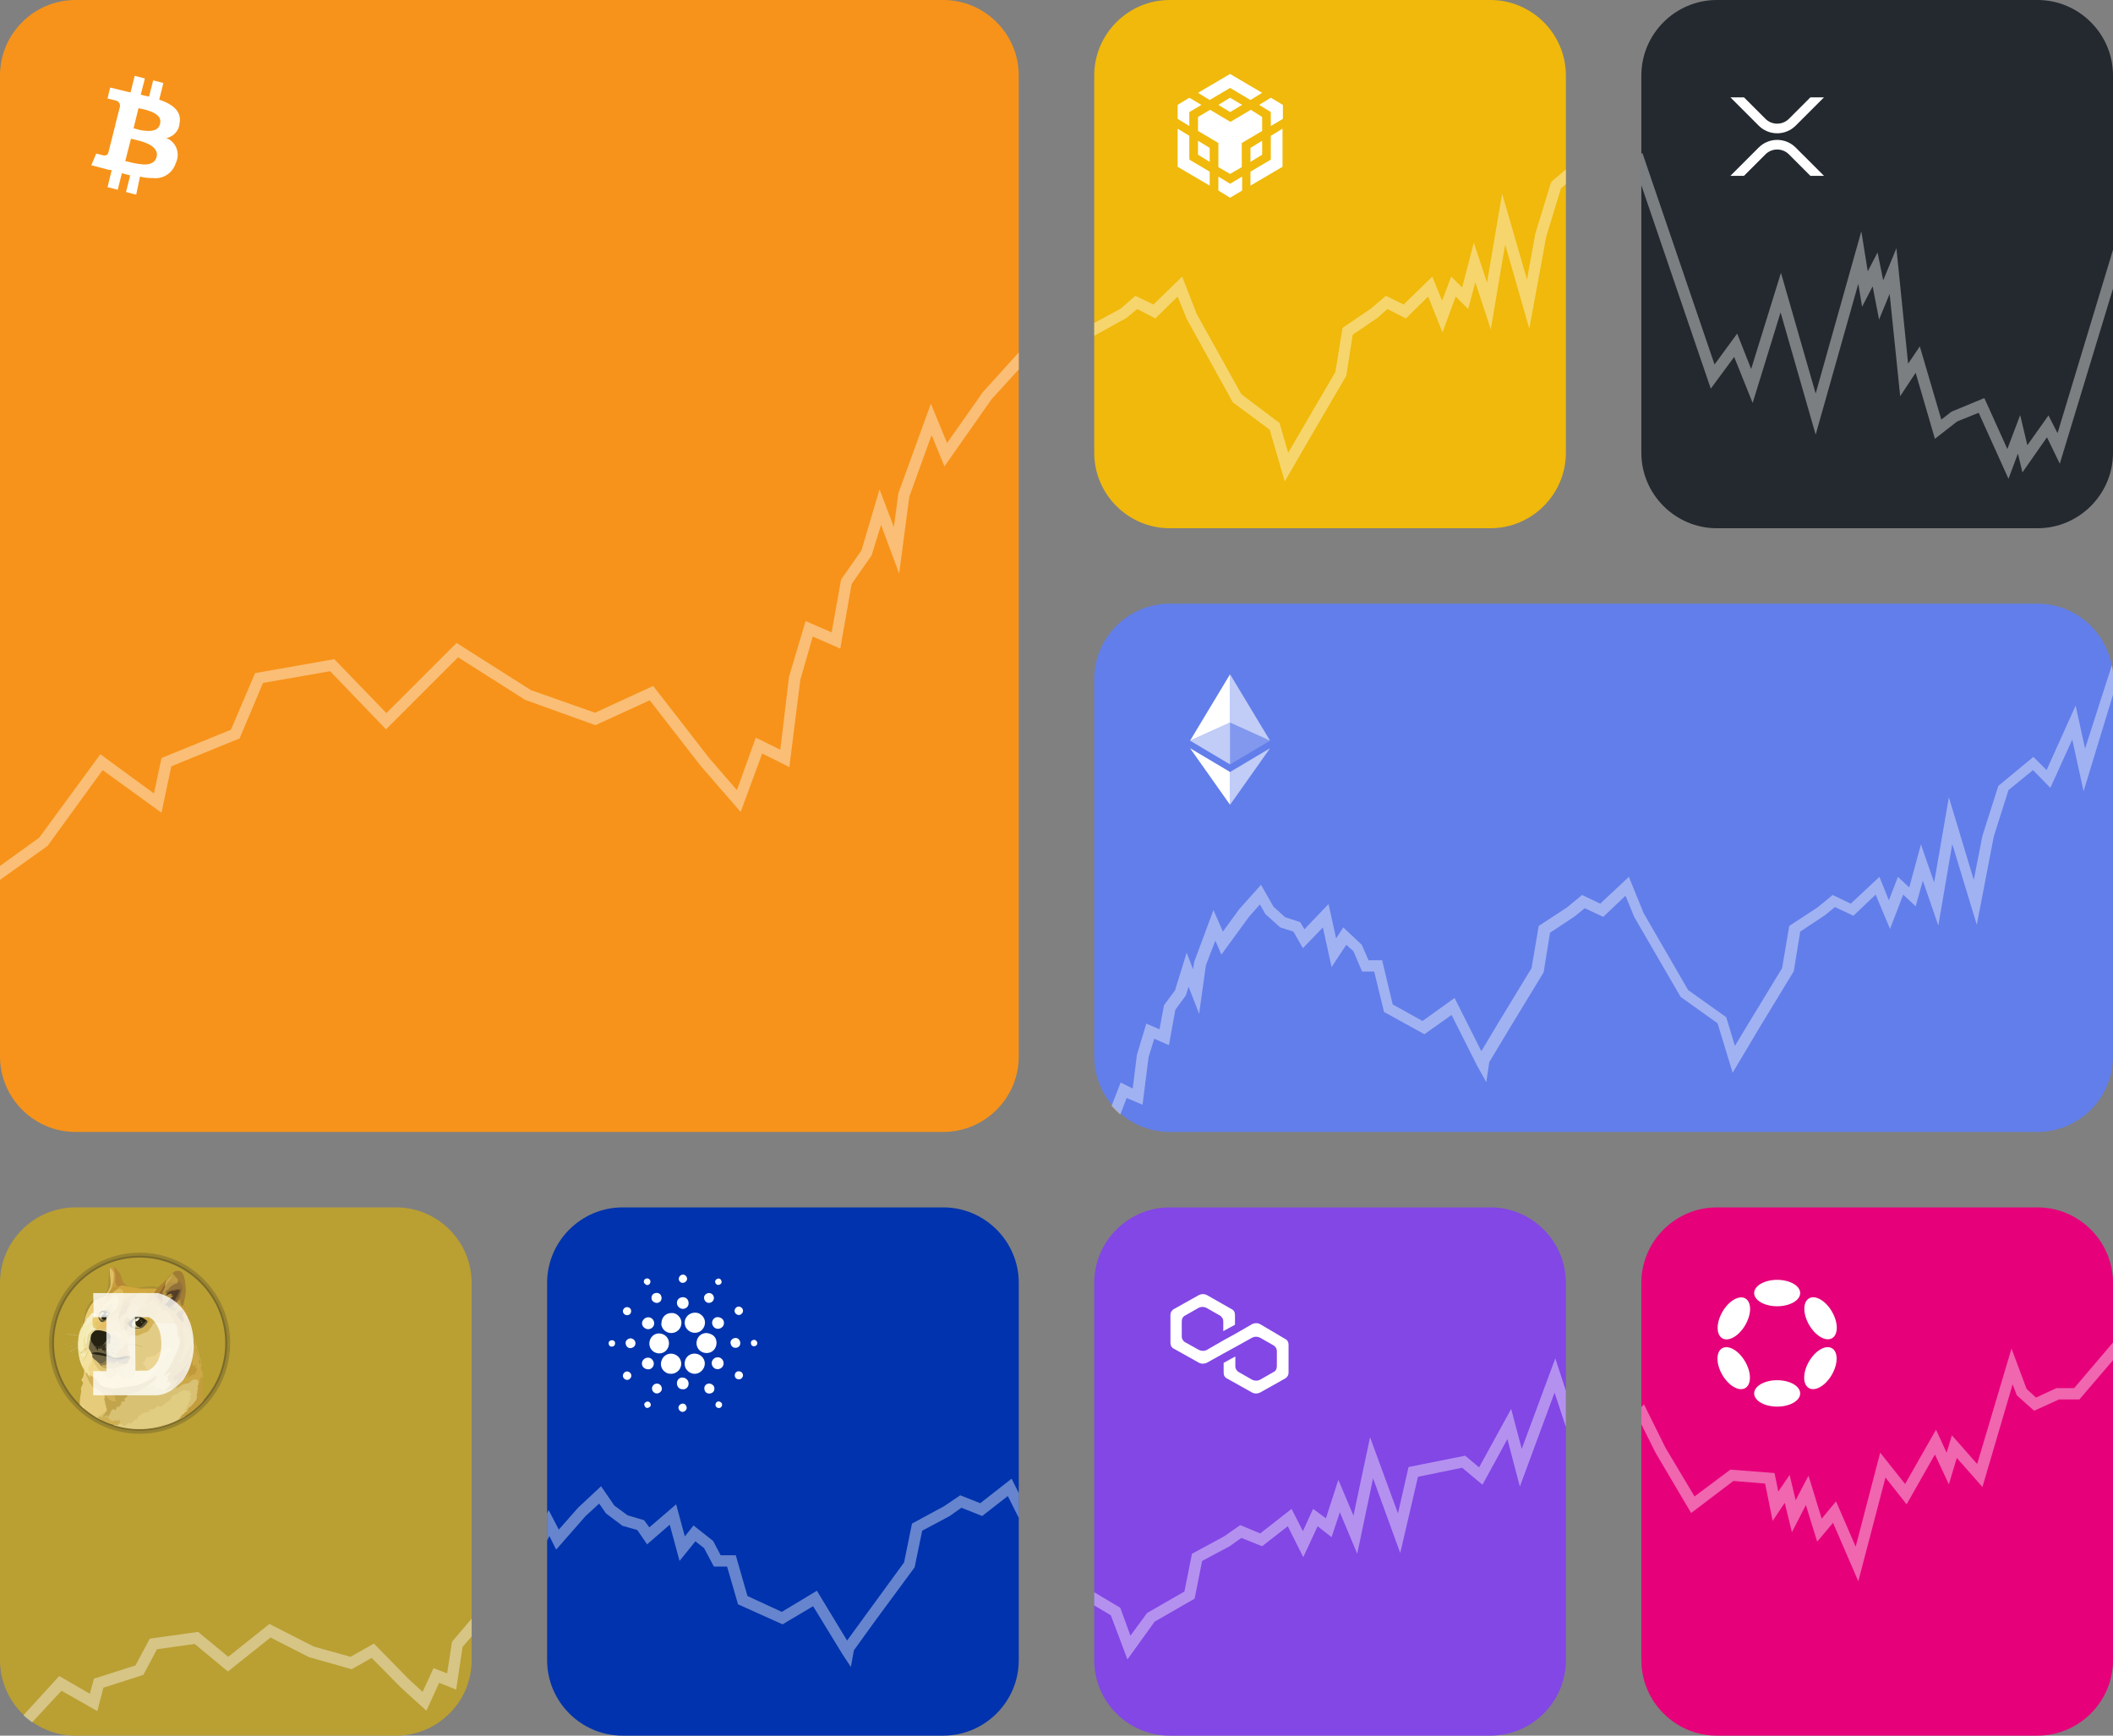 <svg xmlns="http://www.w3.org/2000/svg" width="560" height="460" fill="none"><rect width="100%" height="100%" fill="#808080" stroke="none"/><g clip-path="url(#a)"><path fill="#E6007A" d="M540 320h-85c-11 0-20 9-20 20v100c0 11 9 20 20 20h85c11 0 20-9 20-20V340c0-11-9-20-20-20Z"/><path fill="#23292F" d="M540 0h-85c-11 0-20 9-20 20v100c0 11 9 20 20 20h85c11 0 20-9 20-20V20c0-11-9-20-20-20Z"/><path fill="#8247E5" d="M395 320h-85c-11 0-20 9-20 20v100c0 11 9 20 20 20h85c11 0 20-9 20-20V340c0-11-9-20-20-20Z"/><path fill="#627EEA" d="M540 160H310c-11 0-20 9-20 20v100c0 11 9 20 20 20h230c11 0 20-9 20-20V180c0-11-9-20-20-20Z"/><path fill="#F0B90B" d="M395 0h-85c-11 0-20 9-20 20v100c0 11 9 20 20 20h85c11 0 20-9 20-20V20c0-11-9-20-20-20Z"/><path fill="#0033AD" d="M250 320h-85c-11 0-20 9-20 20v100c0 11 9 20 20 20h85c11 0 20-9 20-20V340c0-11-9-20-20-20Z"/><path fill="#BA9F33" d="M105 320H20c-11 0-20 9-20 20v100c0 11 9 20 20 20h85c11 0 20-9 20-20V340c0-11-9-20-20-20Z"/><path fill="#F7931A" d="M250 0H20C9 0 0 9 0 20v260c0 11 9 20 20 20h230c11 0 20-9 20-20V20c0-11-9-20-20-20Z"/><path fill="#F7931A" d="M30.2 59.3C17.3 56.1 9.5 43.1 12.7 30.2c3.2-12.9 16.2-20.7 29.1-17.5 12.9 3.2 20.7 16.2 17.5 29.1-3.2 12.9-16.2 20.7-29.1 17.5Z"/><path fill="#fff" d="m36.1 51.6-2.7-.7 1.1-4.4c-.8-.2-1.5-.4-2.2-.6l-1.1 4.4-2.7-.7 1.1-4.5-.8-.1c-.4-.1-.7-.2-1.1-.3l-3.5-.9 1.3-3.1s1.9.5 2 .5h.3c.4 0 .8-.3.9-.7l1.8-7.1H30.8c-.1 0-.2-.1-.3-.1l1.3-5.1c.1-.8-.5-1.5-1.3-1.6l-2-.5.7-2.9 3.7.9c.5.1 1.1.3 1.7.4l1.1-4.4 2.7.7-1.1 4.3c.7.2 1.4.3 2.2.5l1.1-4.3 2.7.7-1.1 4.4c4.1 1.4 5.9 3.4 5.4 6.2-.1 1.9-1.5 3.6-3.5 4 2.4.9 3.6 3.7 2.7 6.1-.1.2-.1.3-.2.5-.8 2.6-3.3 4.3-6 4-1.2 0-2.4-.1-3.5-.4l-1 4.8Zm-1.4-14.8-1.5 5.9.5.1c1.5.4 3 .7 4.5.8 1.9 0 3-.7 3.3-2 .2-.6.1-1.3-.3-1.9-1-1.7-4.2-2.4-5.9-2.8-.2-.1-.4-.1-.6-.1Zm2-8.1L35.4 34l.4.1c1.2.4 2.4.6 3.6.6 1.7 0 2.7-.6 3-1.8.2-.6.1-1.3-.2-1.8-.9-1.4-3.5-2-4.9-2.3-.2-.1-.4-.1-.6-.1Z"/><path fill="#0033AD" d="M181 380c13.255 0 24-10.745 24-24s-10.745-24-24-24-24 10.745-24 24 10.745 24 24 24Z"/><path fill="#fff" d="M172.1 355.9c-.1 1.5 1 2.7 2.5 2.8h.1c1.5 0 2.6-1.2 2.6-2.7 0-1.5-1.2-2.6-2.7-2.6-1.3 0-2.4 1.1-2.5 2.5ZM162.201 355.2c-.5 0-.9.3-.9.8s.3.9.8.9.9-.3.9-.8c.1-.5-.3-.9-.8-.9ZM171.902 340.5c.4-.2.6-.7.4-1.2-.2-.4-.7-.6-1.2-.4-.4.2-.6.7-.4 1.1.3.5.8.7 1.2.5ZM174.601 345.2c.7-.3.9-1.1.6-1.8-.3-.7-1.1-.9-1.8-.6-.7.3-.9 1.1-.6 1.8.4.6 1.2.9 1.8.6ZM165.601 348.4c.5.3 1.2.2 1.5-.3.3-.5.2-1.2-.3-1.5-.5-.3-1.2-.2-1.5.3-.4.5-.2 1.2.3 1.5ZM167.201 354.7c-.7 0-1.4.5-1.4 1.2s.5 1.4 1.2 1.4 1.4-.5 1.4-1.2c.1-.7-.5-1.3-1.2-1.4ZM165.702 363.6c-.5.3-.8.9-.5 1.5.3.5.9.8 1.5.5.5-.3.8-.9.5-1.5-.3-.5-.9-.8-1.5-.5ZM170.901 352c.7.5 1.7.3 2.2-.4.5-.7.3-1.7-.4-2.2-.7-.5-1.7-.3-2.2.4-.6.7-.4 1.7.4 2.2ZM187.2 345.1c.6.4 1.4.2 1.8-.4.4-.6.2-1.4-.4-1.8-.6-.4-1.4-.2-1.8.4-.4.5-.2 1.4.4 1.8ZM189.9 340.4c.4.3.9.1 1.2-.2.3-.4.1-.9-.2-1.2-.4-.3-.9-.1-1.2.2-.3.4-.2.9.2 1.2ZM187.4 353.3c-1.5-.1-2.7 1-2.8 2.5-.1 1.5 1 2.7 2.5 2.8h.2c1.5 0 2.6-1.2 2.6-2.7 0-.7-.2-1.3-.7-1.8-.4-.4-1.1-.7-1.8-.8ZM175.501 351.8c.4.9 1.4 1.5 2.4 1.5 1.5 0 2.7-1.2 2.7-2.7 0-.4-.1-.8-.3-1.2-.5-.9-1.4-1.5-2.4-1.4-1.5 0-2.6 1.2-2.6 2.7-.1.3 0 .7.2 1.1ZM196.301 348.4c.5-.3.8-.9.5-1.5-.3-.5-.9-.8-1.5-.5-.5.3-.8.9-.5 1.5.3.5.9.8 1.5.5ZM189.601 349.2c-.8.4-1.1 1.3-.7 2.1.4.8 1.3 1.1 2.1.7.8-.4 1.1-1.3.7-2.1-.4-.7-1.4-1-2.1-.7ZM180.901 340c.6 0 1.1-.4 1.2-1 0-.6-.4-1.1-1-1.2-.6 0-1.1.4-1.2 1-.1.6.4 1.2 1 1.2ZM180.9 346.9c.9 0 1.6-.6 1.6-1.5s-.6-1.6-1.5-1.6-1.6.6-1.6 1.5c0 .8.6 1.5 1.5 1.6ZM172.401 362.8c.8-.4 1.1-1.3.7-2.1-.4-.8-1.3-1.1-2.1-.7-.8.4-1.1 1.3-.7 2.1.4.7 1.4 1 2.1.7ZM181.9 349.1c-.8 1.2-.5 2.9.8 3.7 1.2.8 2.9.5 3.7-.8.8-1.2.5-2.9-.8-3.7-.4-.3-.9-.4-1.4-.4-1 0-1.8.5-2.3 1.2ZM186.501 360.2c-.7-1.3-2.3-1.8-3.6-1.2-1.3.6-1.8 2.3-1.2 3.6.5.9 1.4 1.5 2.4 1.5.4 0 .8-.1 1.2-.3 1.3-.7 1.9-2.3 1.2-3.6ZM191.101 360c-.7-.5-1.7-.3-2.2.4-.5.7-.3 1.7.4 2.2.7.5 1.7.3 2.2-.4.5-.7.3-1.7-.4-2.2ZM196.202 356c0-.7-.5-1.4-1.2-1.4s-1.4.5-1.4 1.2.5 1.4 1.2 1.4c.7.1 1.4-.4 1.4-1.2ZM199.9 355.1c-.5 0-.9.3-.9.8s.3.9.8.9.9-.3.9-.8-.4-.9-.8-.9ZM196.401 363.6c-.5-.3-1.2-.2-1.5.3-.3.5-.2 1.2.3 1.5.5.3 1.2.2 1.5-.3.4-.5.2-1.2-.3-1.5ZM172.1 371.6c-.4-.3-.9-.1-1.2.2-.3.4-.1.9.2 1.2.4.3.9.1 1.2-.2.3-.4.2-.9-.2-1.2ZM190.102 371.5c-.4.2-.6.7-.4 1.2.2.4.7.6 1.2.4.4-.2.6-.7.4-1.2-.3-.4-.8-.6-1.2-.4ZM180.101 362.9c.8-1.2.5-2.9-.8-3.7-1.2-.8-2.9-.5-3.7.8-.8 1.3-.5 2.9.8 3.7.4.3.9.4 1.5.4.9 0 1.7-.5 2.2-1.2ZM174.801 366.9c-.6-.4-1.4-.2-1.8.4-.4.6-.2 1.4.4 1.8.6.4 1.4.2 1.8-.4.4-.5.2-1.4-.4-1.8ZM181.001 372c-.6 0-1.1.4-1.2 1 0 .6.4 1.1 1 1.2.6 0 1.1-.4 1.2-1 0-.6-.4-1.2-1-1.2ZM181 365.1c-.9-.1-1.6.6-1.6 1.5s.6 1.6 1.5 1.6c.9.1 1.6-.6 1.6-1.5 0-.8-.6-1.5-1.5-1.6ZM187.401 366.8c-.7.3-.9 1.1-.6 1.8.3.7 1.1.9 1.8.6.7-.3.9-1.1.6-1.8-.4-.6-1.2-.9-1.8-.6Z"/><path fill="#23292F" d="M471 60c13.3 0 24-10.7 24-24s-10.7-24-24-24-24 10.7-24 24c0 6.4 2.5 12.5 7 17s10.6 7 17 7Z"/><path fill="#fff" d="M479.8 25.8h3.6l-7.5 7.5c-2.7 2.7-7.1 2.7-9.8 0l-7.5-7.5h3.6l5.7 5.7c1.7 1.7 4.5 1.7 6.2 0l5.7-5.7ZM462.2 46.6h-3.6l7.5-7.5c2.7-2.7 7.1-2.7 9.8 0l7.5 7.5h-3.6l-5.7-5.7c-1.7-1.7-4.5-1.7-6.2 0l-5.7 5.7Z"/><path fill="#988430" d="M37 380c13.255 0 24-10.745 24-24s-10.745-24-24-24-24 10.745-24 24 10.745 24 24 24Z"/><path fill="#7A6A2A" d="M37 379.2c12.814 0 23.2-10.387 23.2-23.2 0-12.813-10.386-23.2-23.2-23.2-12.812 0-23.2 10.387-23.2 23.2 0 12.813 10.388 23.2 23.2 23.2Z"/><path fill="#BA9F33" d="M37 378.7c12.538 0 22.7-10.163 22.7-22.7 0-12.537-10.162-22.7-22.7-22.7-12.536 0-22.7 10.163-22.7 22.7 0 12.537 10.164 22.7 22.7 22.7Z"/><path fill="#CFB66C" fill-rule="evenodd" d="M23.5 353.4c-.1-.1-.3-.2-.4-.4-.1-.1-.3-.2-.4-.4l-.4-.4-.2-.2-.2-.2c-.5-.5-1.1-1-1.6-1.5.5.5 1.1 1 1.6 1.5l.2.2.2.2.4.4c.1.1.3.2.4.4.1.2.3.3.4.4Zm-7.1 0s1.9.2 2.9.3c.9.1 3.6.5 3.6.5l-6.5-.8Zm0 0c.5 0 1.1.1 1.6.2.3 0 .5.1.8.1h.4c.1 0 .3 0 .4.1l1.6.3.8.1c.3 0 .5.1.8.1-.3 0-.5-.1-.8-.1l-.8-.1-1.6-.2c-.1 0-.3 0-.4-.1h-.4c-.3 0-.5-.1-.8-.1-.5-.2-1.1-.3-1.6-.3Zm6.3 1.4s-2.1.5-2.8.7l-2.8.8 5.6-1.5Z" clip-rule="evenodd"/><path fill="#CFB66C" fill-rule="evenodd" d="M22.7 354.8c-.5.1-.9.3-1.4.4l-1.4.4c-.5.1-.9.3-1.4.4l-.7.2c-.2.1-.5.1-.7.2.2-.1.5-.2.7-.2l.7-.2c.5-.1.9-.3 1.4-.4.5-.1.9-.2 1.4-.4.5-.2 1-.3 1.4-.4Zm-5.3 2.8c.2-.1 2.9-1.3 3.5-1.6.3-.1 1.2-.5 1.2-.5l-4.7 2.1Z" clip-rule="evenodd"/><path fill="#CFB66C" fill-rule="evenodd" d="m17.4 357.6.6-.3.6-.3 1.2-.6 1.2-.6c.2-.1.4-.2.6-.2l.3-.1c.1 0 .2-.1.3-.1-.4.2-.8.3-1.2.5-.4.2-.8.3-1.2.5l-1.2.5c-.4.4-.8.5-1.2.7Zm.3 1.1s2.4-1.4 3.2-1.9l1.8-.9-5 2.8Z" clip-rule="evenodd"/><path fill="#CFB66C" fill-rule="evenodd" d="M17.7 358.7c.4-.2.8-.5 1.2-.8l.6-.4c.2-.1.4-.2.6-.4.2-.1.4-.2.6-.4.1-.1.2-.1.3-.2l.3-.2c.4-.2.9-.4 1.3-.6-.4.3-.8.5-1.3.7l-.6.3c-.2.1-.4.2-.6.4-.2.1-.4.2-.6.4l-.5.5-1.3.7Zm5-2.5s-1.5 1.1-2 1.5c-.5.4-1.9 1.4-1.9 1.4l3.9-2.9Z" clip-rule="evenodd"/><path fill="#E2CC85" fill-rule="evenodd" d="m31.3 365.4-.8-1.4.4-1.8 3.2-1.3-1.3-2.7.6-2.8 1.3-2.5 3.8-.6 2.8-2.7 6.2.5 1.2 6.5-2.3 8.2-1.4 4.3-5.3.2-2.5-1.7-2.9-1.2-3-1Z" clip-rule="evenodd"/><path fill="#F1D789" fill-rule="evenodd" d="M40.6 365.4s-.7.3-2 .3c-.4-.5-2.9-.7-2.9-.7s-.3-.1-.9.1c-.6.2-1.1.2-1.6.3-.5.1-1-.5-1.4-.7-.4-.1-.9-.5-.9-.5l-1.1-.1-2.2-.9-3.4-3.4-.9 1.5-.3 1.8 1 2.1 2.8 2.5 5.4 1.4 3.2-1 4-1.7 1.2-1Z" clip-rule="evenodd"/><path fill="#F4ECB4" fill-rule="evenodd" d="m21.3 353.3.7-2.1.8-1.4 2.6-.2-.8 2.3-2.2 4 .9 3.5-1.6.8-.5-.8-.4-1.7v-2l.5-2.4Z" clip-rule="evenodd"/><path fill="#F3E19D" fill-rule="evenodd" d="m24.3 365.2-.5-.7s-.1-.3-.1-.6c.1-.3.1-.3 0-.4-.1-.1-.4-.5-.3-.8 0-.3 0-.5.2-.7.3-.3.2-.7.2-.7l.3.2.1-.1s.1.1.1.2c0-.2-.1-1.2.2-1.4.3-.2.7 1 .7 1l-.3-1.8-.7-1.9-1.3-1.7-.1-1.9v-.2s-.6.9-.7 1.6c-.1.5.2 1.1.1 1.8 0 .7-.1.6.1.9.2.3.6.8.4 1.3-.1.4-.6.1-.6.1s-.1.3-.2.4c0-.2-.1-.3-.2-.4v.2l-.2-.6c-.1-.5-.2-1-.4-1.4 0 .2-.2.7-.2.7l.1.9.3 1.2.3.8.3.9.3.6.2.5.2 1.1.9.9.5.2.3-.2Z" clip-rule="evenodd"/><path fill="#F2E8B0" fill-rule="evenodd" d="M21.7 351.6s-.6 1.1-.8 2.2c-.2 1.1-.3 2.2-.2 3.7.1 1.5.3 2.4.5 3.1.3 1.1 1.1 2.6 1.1 2.6v-.1c-.1-.3-.2-.5-.3-.8-.1-.4-.1-.9-.2-1.1-.1-.2-.2-.4-.3-.7-.1-.3-.1-.7-.3-1-.1-.1-.2-.5-.2-.8v-1.5c-.1-.7-.1-1.3-.1-1.7 0-.4.5-1.5.7-2.4.2-.6.1-1 .4-1.5.3-.5.5-.9.5-1.2.1-.3-.8 1.2-.8 1.2Z" clip-rule="evenodd"/><path fill="#F5EEC0" fill-rule="evenodd" d="M24.7 351.1s-.3.1-.5.3c-.2.2-.2.3-.4.6s-.2.5-.4.8c-.2.3-.5.8-.6 1 0 .2-.1 1-.2 1.4-.1.4.1.9.1.9h.2s0 .3.2.5.3-.6.3-.6l.8-2.8 1.2-.8.1-.7-.8-.6Z" clip-rule="evenodd"/><path fill="#E6DB9D" fill-rule="evenodd" d="M25.3 352.4s-.6 0-.9.2l-.3.3c-.2.2-.5.4-.6.6-.1.2-.3.6-.4 1.3 0 .3 0 .6-.1.8 0 .3-.1.6-.1.8 0 .4.4.6.5 1l.8-.4.7-3 1.6-1-.9-1-.3.4Z" clip-rule="evenodd"/><path fill="#E5CB7A" fill-rule="evenodd" d="M21.1 372.3s.1-.1 0 0c.1-1.1.1-1.8.2-2.3.1-.7.2-.9.2-1.2 0-.4-.1-.7 0-1 .1-.4.5-.9.5-1.2 0-.3-.1-.4-.3-.6-.1-.2-.2-.3-.2-.3s.8-.5.8-2.8l.4 1.1.3.3 1 1.9 1.3 1.3 2 1.3 1.2 1.3.1 3.6-1.6 2.1-.3.5c-2-1-3.9-2.4-5.6-4Z" clip-rule="evenodd"/><path fill="#D8C173" fill-rule="evenodd" d="M26 375.7s0-.4.4-.7c.1.1.1.2.1.3.1-.1.5-.9 1.6-1.1 1-.2 1.3-1 1.3-1l2.2-2 2.5-2.3 3.1-1.1 1.4-.4v.3c.3 0 .9-.2 1.5-.4.2-.1.5-.1.6 0 .2.2.2.6.2.8.3-.1.6-.4.9-.3.4 0 .8.6 1.3.6.6 0 .9-.4 1.3-.7.2-.2.6-.4.8-.5.5-.4 5.6-1.9 5.6-1.9l1.8.1.3 1.9-.2 5-.1.1-8.1 4.2-11.3 1.7c-2.5-.4-5-1.2-7.2-2.5v-.1Z" clip-rule="evenodd"/><path fill="#F1D789" fill-rule="evenodd" d="M21.8 372.9c.2-.3.3-.6.3-.7 0 .2.1.6.1 1.1l-.4-.4Z" clip-rule="evenodd"/><path fill="#E0CD81" fill-rule="evenodd" d="m30.1 377.7 1.5-.4h.1s.1 0 .1.2c.2-.1.3-.1.5-.2.1.1.1.5.4.6.3.1.6-.1.8-.3.3-.2.6-.5.9-.6.1.2.2.3.2.5.3-.3.9-1.3 1.7-1.3.2-.6.6-1 1.1-1.4.7-.5 1.2-.5 1.8-.5.2-.3.5-.6.8-.8.1 0 .4.2.7 0 .3-.2.7-.8 1.2-.8.3 0 .5 0 .8.2 0 0 1.5-1.4 2.5-1.9 0-.1-.1-.6 1.1-1.5.1.1 0 .2.1.2 0 0 .3-.1.7-.4.5-.3 1-.7 1.3-.8.6-.2 1.3.2 1.3.2.1 0 .1-.1.2-.1.2 0 .3 0 .4-.1 0 .2.1.5 0 .8.1.1.3.1.4.2-.1.1-.2.5-.5.7.2.1.2.2.5.3-.1.2-.3.4-.4.6-.1.2-.4.9-.5 1.2-.1.3-.3.8-.4.9-.1.1-.4.6-.7.8.2-.1 1.2-.4 1.6-.5-.1.2-.7 1.1-1.3 1.9-5.9 3.5-12.7 4.3-18.9 2.3Z" clip-rule="evenodd"/><path fill="#DFC57C" fill-rule="evenodd" d="M25.4 352.3H25c-.1 0 .3.1.5.2s.4.3.5.4c.1.2 2.4 1.1 2.4 1.1l1.7-.1.6-.8-1.1-1 .8-2.3-1 .2-2.4 1.5-1.2.5-.4.3Z" clip-rule="evenodd"/><path fill="#E5CC7C" fill-rule="evenodd" d="M29.1 353c0 .1.1.1.2.1.3 0 .7.1.8.3l.8 1.2 1.5.5.1-1.7-1.6-1.1-1.8.7Z" clip-rule="evenodd"/><path fill="#D2C281" fill-rule="evenodd" d="M28.8 353.7s.3 0 .6-.1.9-.4 1.1-.3c.3.1.3.6.6 1 .2.2.6.2.9.5.2.3 1 .1 1 .1l.3 1.6-1.2 1.5-.4 1.9h-1.6l-1.5-.6-.7-1.8.4-1.8.5-2Z" clip-rule="evenodd"/><path fill="#E2C270" fill-rule="evenodd" d="M32 353.8h.1s-.1.1-.1.3c0 .2.2.5.1.7.1.1.1.2.2.3.1.2.1.4.5.4-.1 0-.1.1-.2.1l.5.5c.2 0 .6-.1.6-.1l.1.1.2-.1s-.2-.1 0-.5c.1-.4.2-.3.2-.4 0 0 .1-.4.1-.6.1-.2.1-.8.1-.8l-.1-1.4-.7-.4-.6-.5-.5 1-.4.4-.1 1Z" clip-rule="evenodd"/><path fill="#CCB360" fill-rule="evenodd" d="M33.6 352.6s.1.4.2.6v-.2s.1.5.1.8h.1s.1.5.1.7c.2-.3.4-.5.7-.7.2-.1.3-.2.5-.2.3 0 .5.2.9.2.9 0 1.6-.6 2.2-.8.4-.1.8-.2 1-.5.1-.1.3-.3.5-.7.3-.5.5-.9.8-.9h-.4l.2-.2c.1-.1.3-.3.6-.3.4 0 .7.1.9.1.2 0 .4-.1.4-.1s.3.2.8.2c.6 0 1 .1 1.3.1.3 0 1.3-.1 1.6-.1.2 0 .4.1.6.1l-1-2.8-3.4-3-2 1.4-3.1 3.1-3 1.1-.6.7v1.4Z" clip-rule="evenodd"/><path fill="#D5B457" fill-rule="evenodd" d="m40.4 351 .2-.2c.1-.1.3-.3.6-.3.4 0 .7.1.9.1.2 0 .4-.1.4-.1s.3.2.8.2c.6 0 1 .1 1.3.1.3 0 1.3-.1 1.6-.1.2 0 .4.1.6.1l-.4-1.2-.5-1-1.4-1.6-1.7-1-.6-.2-1.6.9-1.4 3.6v.8l.9.4c.2-.4.5-.7.7-.7-.2.2-.4.2-.4.2Z" clip-rule="evenodd"/><path fill="#D2B257" fill-rule="evenodd" d="M40.4 351.3c-.1 0-.2 0-.3-.1-.1-.3-.2-.4-.3-.4-.1 0-.2.2-.3.2-.1 0-.2-.2-.2-.2h-.1s-.5.3-.9.7c-.4.4-.9 1-1.2 1.2-.3.1-1.2.2-1.5.2-.3 0-.6.3-.7.3 0 .1.1.1.2.2 0 0-.3 0-.3.1 0 0 .1.3.1.4.1 0 .2-.1.3-.1.3 0 .5.2.9.2.9 0 1.6-.6 2.2-.8.4-.1.8-.2 1-.5.1-.1.3-.3.5-.7.3-.3.5-.5.6-.7Z" clip-rule="evenodd"/><path fill="#D2B159" fill-rule="evenodd" d="M28.1 370.5s-.1-.3-.8-1c-.2-.2-.3-.4-.5-.5-.3-.3-.5-.4-.8-.6-.5-.4-1.1-.4-1.5-.9-.4-.5-1-1.4-1.3-2.3-.4-.9-.5-1.2-.5-1.3 0 0 .1-.2.2-.2s.1.3.2.3c.1.1.1.2.2.3.2.2.4.5.6.8 0-.3-.1-.7-.1-.7s.7.4 1.3.9c.6.5.8.6 1 .9.2.3.6 1 .8 1.3.2.2 2.8 1.1 2.8 1.1l1.3.9.6 1.4-.5.8-.9.2-1.5-.7-.6-.7Z" clip-rule="evenodd"/><path fill="#C2A44D" fill-rule="evenodd" d="M24.7 365.8s.3.5 1.1 1c.7.4 1.8.8 2.8 1 .6.1 1.1.2 1.6.2 1.4 0 2.3-.4 3.5-.5.6-.1 1.4-.1 2.2-.3 1-.2 1.7-.5 2.5-.9.6-.3 1.2-.5 1.6-.8.6-.4 1.1-.8 1.6-.9-.1.2-.1.5-.7.8h.7s-.4.2-1 .7c-.4.3-.9.8-1.5 1.2-.4.2-.7.4-1 .5-.6.3-.9.5-1.3.9h.2s-.5.1-.9.3h-.4c-.2.1-.4.2-.7.3-.4.1-.5.1-.5.1l.1.1h-.7c-.1 0-.2.1-.2.1h-.1s.2.3.2.5c-.1 0-.9.7-.9.7s0 .1.1.1c0 .1 0 .2.1.3l.1.1s-.1 0-.3.1c-.2 0-.3.1-.6.1h-.2c0 .1.2.4-.1.8-.3.4-.4.4-.5.7 0 0-.1-.1-.2-.1s-.2-.1-.3-.2c0 .1-.1.2-.1.4-.1.3-.2.5-.3.7-.1-.1-.3-.3-.6-.3s-.5.4-.5.5c0-.1 0-.1-.1 0 0 .1-.2 1-1 1.7v-.7c-.1.1-.2.2-.7.4-.5.2-.5.5-.5.5s0-.4.2-.8c.3-.4.5-.6.5-.6v-.1l-.1-.1s.5-.2.5-.7c0-.4-.2-.6-.3-.8l.2-.2s-.3-.2-.3-.3v-.4c0-.1-.1-.4-.2-.4h.2s-.2-.2-.2-.4c0-.1-.1-.4-.1-.5h.2c0-.1-.1-.2-.1-.2s.1 0 .2.2c0-.1-.1-.4-.3-.5.1 0 .3-.1.6 0 .2.1.3.3.3.3l.3.3c.2.2.5.5 1 .7.1.1.4.1.6 0 .1 0 .2-.1.2-.1h.1c0-.1-.1-.2-.1-.2h.1s0-.1-.2-.3c0 0 .1-.1.1-.2-.1 0-.2-.1-.2-.1s.1-.1.2-.1c-.1 0-.2-.2-.3-.3.1 0 .1-.1.2-.1 0 0-.3-.1-.4-.2-.1-.1-.3-.2-.4-.2-.1 0-.3-.1-.3-.1H29.7s0-.1.1-.1.1 0 .2-.1c0 0-.1 0-.3-.2-.2-.2-.3-.3-.4-.3-.1 0-.3.1-.4.1-.2 0-.2-.1-.2-.1s-.5 0-1.7-.7c-1-.6-1.4-1.1-1.4-1.1-.1 0-.2-.1-.3-.1-.1-.2-.7-.6-.6-1.1Z" clip-rule="evenodd"/><path fill="#CAA13E" fill-rule="evenodd" d="M38.9 342.5c.1 0 .2.1.2.2.2.2.3.6-.1 1 .2.1.2.1.4.1-.1.2-.5.5-.5.9 0 .3.1.3.1.3s-.2.3-.3.8c.1-.1.2-.3.4-.4.3-.2.7-.5 1-.7v.2s.5-.4.9-.2c.2.1.1.4.1.4s.3-.1.4.1c.2.2.4.7.6.8.1.1.2.2.4.5.2.4.4.7.5 1.1 0-.2.1-.5.6-.3.6.2 1.2.6 1.8 1.5.6.9.7 1.8 1 2.1.3.3.6.9.6 1.2 0 .2-.1 1 .5 3.1.2-.7.4-2.1.4-2.1l.1-1.3.2-4-4.1-3.4-3.2-2.3-2.1.2.1.2Z" clip-rule="evenodd"/><path fill="#B59544" fill-rule="evenodd" d="M46.6 348.4s-.1-.4-1-1c-1-.6-1.7-.6-2.4-1.2-.5-.4-1.1-1.4-1.5-1.7-.4-.3-.4-1.3-.4-1.3l1.2-1 1.8-2.6 1.5-1.7.7 1 1 1.2.6 2.4.2 3.4-1.7 2.5Z" clip-rule="evenodd"/><path fill="#C89D3A" fill-rule="evenodd" d="M47.8 352.5c0-.5 0-1-.2-1.5-.3-.8-.8-2.2-1.1-2.7-.1-.6 0-.6.1-.7.1-.1.5-.3.8-1.2.2-.8 1-.9 1-.9l.4-.3.7 1.7.6 1.5.2 1.2.1 1-.3 2.1-1.6 1.4-.7-1.6Z" clip-rule="evenodd"/><path fill="#CEB052" fill-rule="evenodd" d="M25.9 375.8c0-.1.1-.1.1-.1s0-.1.1-.1c0 0 .2-.1.3-.1.1 0 .4.1.5.1.3 0 .6-.2 1.1-.1.8.1 1 .7 1.4 1 .3.2.6.1.7.1h.1l.2-.2c.2 0 .2.1.3.1.2 0 .7-.1.9-.1.1 0 .2.1.3.3 0 .1 0 .3-.1.4-.2.2-.5.4-.5.6.1 0 .1.1.2.1-2-.2-3.9-1-5.6-2Z" clip-rule="evenodd"/><path fill="#CCA847" fill-rule="evenodd" d="M46.6 368.1s.6-.8.8-1.2c.2-.4-.7-5.6-.7-5.6l1.8-5.8v-1.9s.1-1.7.3-2.5c.2.4 1 1 1.2 1.2.1-.5.3-1.6.3-2.8.1.2.5 2.4.5 2.4l.3 1.5.5 1.6.5 1.7.3 1.2.2.3.1.5.1.5.4 1.2.2 1 .2 1.8c0 .1.1.3.1.4v.4s.1.4 0 .7c0 .3 0 .5-.3.8-.2.2-.4 1.5-.4 1.5l-.4-.3s.1-.4-.1-.7c-.2-.4-.6-.4-.8-.4-.2 0-.7.1-.8.2-.1.1-.5.5-.8.7-.4.2-1 .2-1.3.3-.3.1-.7.3-1.1.6-.5.4-.8.5-1.1.7Z" clip-rule="evenodd"/><path fill="#C39D3C" fill-rule="evenodd" d="M46.6 376.6c2.8-1.2 5.3-3.1 7.3-5.3 0-.8-.1-1.6-.1-1.9-.1-.6 0-1.3 0-1.7 0-.4-.2-1.9-.3-2.3-.1-.4-.3-.6-.3-.6s-.2.7-.2.9v.7-.1c0 .1-.1.3-.1.3v-.2s-.1 0-.1-.1v-.2s-.1.2-.2.6c-.1.4-.1.4-.1.5 0 0-.2.2-.2.3 0 .1.1.2.2.3 0 .1-.1.5-.2.8 0 .2 0 .7-.1.9 0 .2-.1.3-.2.4h.2s.1.6-.2 1.1c-.1.2-.2.2-.3.4-.3.3-.5.6-.5.8v-.2s-.4.5-.6.7c-.2.3-.5.3-.6.4-.1.1-.1.2-.1.4-.1 0-.2 0-.3.3 0 .2-.2.3-.3.4-.2.1-.4.1-.5.2.1 0 .1 0 .2.1-.1.1-.3.2-.6.4s-.4.5-.5.6c-.1.2-.2.3-.4.3.1 0 .2.2.2.2-.1 0-.2 0-.5.2-.4.3-.5.3-.6.4Z" clip-rule="evenodd"/><path fill="#D2BA6B" fill-rule="evenodd" d="M41.1 378.4c.1-.1.3-.2.5-.3.6-.2 1.2-.3 1.5-.4.2-.1.4-.2.7-.2v.2c-.8.3-1.7.5-2.7.7Z" clip-rule="evenodd"/><path fill="#C0993A" fill-rule="evenodd" d="M52.3 362.4s-.1.7-.3 1.1l-.5 1v-.4c-.3.2-1 .6-1.2.7l-.6.6c.2-.5.4-1 .4-1.2-.3.2-1.6 1.3-2.3 2l-2.1 1.7c-.2.1-.5.2-.8.4-.4.2-.8.3-1.1.4.1-.2.2-.4.4-.6.2-.2.8-.8.9-1.2.1-.3.1-.5 0-.8-.1 0-.3 0-.5.1-.2 0-.3.2-.3.2s.1-.7.4-1.4c-.2 0-.5.1-.5.1s.5-.8 1.3-1.4c-.3.1-.5.1-.7.2-.5.2-1 .5-1.4.7.2-.3 1.8-2.5 2.7-4.6.9-2.1 1.3-2.6 1.5-3.7.1-.5.1-1.4.1-2.1 0-.7.1-1.4.1-1.8.2.3 1.1 1.1 1.2 3 0 1.9-.9 4.4-1.8 5.8.2.1.8.1 1.4-.9.6-1.1.6-1.4.8-1.8v.3s.9-1.1 1.3-2.4c.1.6.3 1.1-.1 2.2-.4 1-.8 1.2-.8 1.2s.2 0 .6-.2c.1.1 0 .3.1.4l.2.2c.1-.2.3-.4.3-.5 0 .3-.1 1.7.1 2.3.3 0 .6 0 .8-.6-.1.5-.1.8 0 1.3.3-.1.4-.3.4-.3Z" clip-rule="evenodd"/><path fill="#A88F33" fill-rule="evenodd" d="M42.2 341s-.3.1-.8.1c-.4 0-.3-.2-1-.2-1.1 0-4.8.6-5.4.6-.4 0 1.4.2 1.4.2l4.7.1 1-.1.4-.7h-.3Z" clip-rule="evenodd"/><path fill="#E3C571" fill-rule="evenodd" d="M30 350.3s-.6.5-.9.8c-.3.4-.4.6-.7.9h.2v.1c.1 0 .2 0 .2.1-.1 0-.3.3-.1.6.1.2.4.2.4.2s-.1.2.2.2c.6 0 1.3-.3 1.6-.2.3.1.5.1.7.5.2.4.4.4.4.4s.1-.3.1-.9c.1-.3.2-.6.2-.9l-.2-1.5-.9-1.1-1.1.6-.1.2Z" clip-rule="evenodd"/><path fill="#D8B65B" fill-rule="evenodd" d="M31 350.1s.1.2.4.2v.4s.1 0 .1-.1v.3c0 .1 0 .1.1.2 0 0 .1.2.3.4v-.1.1s0 .6.1.9v-.1.6c.1-.1.1-.1.2-.1s.3-.2.4-.5c.1-.2.1-.4.2-.6 0 .1.1.2.1.2 0 .1.2 0 .2 0v-.4l.2-1 .2-.6 1-1.6 1.8-1.4 1.6.4 1.3-1.8-2.3-1.4-2.2.2-2 2.8-1.6 2.5-.1.5Z" clip-rule="evenodd"/><path fill="#D3AE4D" fill-rule="evenodd" d="M42.5 346.1s-.1 0-.5.2-.7.3-.8.6c-.2.3-.2.5-.2.5s.3-.1.4-.2h.3s0 .1-.1.1c0 0 .3 0 .3.1s-.1.3-.1.4c-.1.1-.3.2-.3.3-.1.2 0 .2 0 .3 0 .1-.2.4-.6.9-.4.5-.6.8-.6.8s-.2-.4-.3-.7c-.1 0-.5.3-.5.3l-1-3.3v-.2s.1-.1.1-.3c-.1 0-.2-.1-.4-.3-.2-.2-.3-.4-.7-.6 0-.1-.1-.2-.3-.2-.2 0-.4-.1-.4-.1s.1 0 .2-.1c-.1 0-.3.1-.6.1h-.5c-.2 0-.4.1-.5-.2-.1-.1-.3 0-.4.2-.2.2-.2.4-.5.5 0 .1-.1.3-.1.4-.1.1-.2.3-.4.5-.3.3-.2.9-.7 1.3-.5.4.1-1.2.1-1.2l.7-1.8 2.1-2.1 3.3-.2.3 1.7 1.6.5 1.1 1.8Z" clip-rule="evenodd"/><path fill="#CAA13E" fill-rule="evenodd" d="m43 346.4-1.4-2-1-.7-.7-1.3s-.7-.1-1.1-.1l.1.2c.1 0 .2.1.2.2.2.2.3.6-.1 1 .2.1.2.1.4.1-.1.2-.5.5-.5.9 0 .3.1.3.1.3s-.2.3-.3.8c.1-.1.2-.3.4-.4.3-.2.7-.5 1-.7v.2s.5-.4.9-.2c.2.1.1.4.1.4s.3-.1.4.1c.2.2.4.7.6.8.1.1.2.2.4.5.2.4.4.7.5 1.1 0-.2 0-.4.3-.4l-.3-.8Z" clip-rule="evenodd"/><path fill="#F4EFC8" fill-rule="evenodd" d="M22.5 352.1s-.1-.2 0-.7c.1-.5.2-.7.3-1.4.1-.7.5-1.6.5-1.6l1.2-.6.9.2.3 1.2-1.1.6s-.1.3-.4.5c-.3.2-.7.4-.9.6-.1.1-.1.3-.1.4 0 0-.3-.1-.5.1-.2.3-.2.5-.2.7Z" clip-rule="evenodd"/><path fill="#EBCC73" fill-rule="evenodd" d="m25 351.7-.2.2c-.1-.1-.3-.9-.3-1.5s0-.8.1-1.1c.2-.2.8-.5.7-.9-.1-.4-.4-.6-.9-.4-.3.1-.5.7-.9 1.1-.2.2-.5.2-.6.3-.1.2 0 .4 0 .5 0 0-.1.2-.3.5-.4.5-1 1.2-1 1.9 0-.4 0-.4.1-.8l-.1-.1.4-1.3.2-1 .6-1.7 1-1.8 1-1.1 1 .1.1 1.5.6 2.8 1.2 1.5-1.9 1.3H25Z" clip-rule="evenodd"/><path fill="#E5C66B" fill-rule="evenodd" d="M25.6 352.3h-.2c-.1 0-.1-.1-.1-.1l.1-.1c0-.1 0-.1-.1-.1h-.1s-.1-.1-.2-.1h.1c-.1 0-.2-.1-.3-.1.1-.1.3-.2.4-.2.1 0 .2 0 .2-.1s-.1-.2-.2-.2c0 0 .1-.1 0-.3-.1-.2-.1-.3 0-.4 0-.1.1-.2.2-.2 0-.1.1-.2.2-.2 0 0 .2-.1.3-.1.1 0 .2-.1.3 0 .1.1 0 .1 0 .1s.3-.1.5 0 .8.2.8.2l.2.4-1.4 1.2-.6.3h-.1Z" clip-rule="evenodd"/><path fill="#E6BD62" fill-rule="evenodd" d="M27.5 350.3s-.4.3-.5.4c.1 0 .2 0 .1.1 0 .1-.3.3-.5.5s-.3.4-.4.5c-.1.1-.5.4-.7.5.3 0 1-.4 1.2-.4 0 .1.1.2.2.3.1 0 .5.1 1.1-.2.5-.3.4-.6.6-.7.4-.3.6-.5.8-.7.2-.2.4-.2.4-.2s0-.1.1-.1c0 0 .1 0 .1.1 0 0 .4-.3.9-.4 0 0 0 .2.1.2s.2-.4.2-.4l.4-1.1v-1l-.3.1-2.3 1-1.4 1.4-.1.1Z" clip-rule="evenodd"/><path fill="#B6933F" fill-rule="evenodd" d="M34.1 345.3c.1 0 .2-.1.4-.1 0 .1 0 .3-.2.6l-.4.6c-.2.3-.2.8-.3 1 .1 0 .1-.1.2-.1 0 0-.2.1-.2.3 0 .2-.2.4-.5.6-.3.2-.7.3-1 .7-.4.4-.8 1-1 1.2.1-.2.2-.5.3-.8.1-.3 0-.5.1-.8.1-.3.1-.5.4-1.1.3-.6.9-2.5.9-2.5l1.2-.4.1.8Z" clip-rule="evenodd"/><path fill="#C49937" fill-rule="evenodd" d="M33.3 344.6s-.4.5-.5 1c-.1.5 0 .4-.1.6v.4c.1-.2.3-.4.5-.5.3-.2.6-.3.8-.5.2-.2.3-.5.7-.7-.1 0-.3-.1-.4-.1.1-.2.6-.4 1-.7.4-.3.4-.4 1.1-.7h-.5c.1-.2.3-.2.6-.5s-.2-.7-.2-.7l-2 1.2-1 1.2Z" clip-rule="evenodd"/><path fill="#DFC068" fill-rule="evenodd" d="m27.7 343.7.1-.4.6-1 .6-1.6v-2.3l-.1-1.3.1-.8.1-.3.1-.1.5.3.7.9.1 1.8-.7 2.9-1.9 2.1-.2-.2Z" clip-rule="evenodd"/><path fill="#A88F33" fill-rule="evenodd" d="M29.3 335.8s-.3 0-.4 1.3c-.1 1.3-.1 1.9-.1 2.6 0 .6-.2 1-.2 1.4-.1.4-.1.9-.3 1.2-.1.1-.2.6-.6.9-.4.4-1.1.6-1.2.7-.2 0-1 .1-1.4.3-.1.1-.3.1-.6.4-.5.4-1.1 1.2-1.5 2.1-.7 1.4-1.4 5.2-1.4 5.2l.2-.3s0-.3.4-1c.3-.6.2-1.3.7-2.4.2-.4.4-1 .7-1.5.4-.8 1-1.5 1.5-1.9.9-.6 1.9-.7 1.9-.7l1-.7.4-.8c.3-.6.8-1.2.9-2.1.1-1.4-.2-2.3-.2-3.1 0-.8 0-1.4.2-1.6.1-.1 0 0 0 0Z" clip-rule="evenodd"/><path fill="#C99E3D" fill-rule="evenodd" d="M29.3 341.9s.5-1.1.7-2.1c0-.2.1-.4.1-.6.1-1 .1-1.3 0-1.9-.1-.4-.5-.7-.7-1-.2-.3-.3-.4-.2-.4 0-.1.2-.2.3-.1.3 0 .6.1.8.4.3.3.5 1.5.5 1.5l.2 1.5.6 1.9-2.3.8Z" clip-rule="evenodd"/><path fill="#B58634" fill-rule="evenodd" d="M33.6 340.7h-.2c0 .1 0 .3-.2.3-.2-.1-1.7.1-1.7.1s-.7-.1-.9-1.1c-.2-.6.1-1.5 0-2.1-.1-.8-.3-1-.3-1.3v-.5h-.2c0-.1 0-.1-.1-.3 0 0 .4.1.7.4.3.3.3.4.4.5.1.1.5.5.7.9.2.4.6 1.7.7 1.9 0 .1.1.2.2.4.2.3.5.7.9.8Z" clip-rule="evenodd"/><path fill="#A88F33" fill-rule="evenodd" d="m31.1 336.8.6 1.2c.2.5.4.9.7 1.3-.2-.5-.4-1.3-.6-1.7-.2-.3-.6-.7-.7-.8Z" clip-rule="evenodd"/><path fill="#E6C367" fill-rule="evenodd" d="M28.4 343.2s-.4.1-1.1.5c-.2.1-.5.2-.7.3-.6.3-1.2.5-1.7.6l.1.1s0 .2.1.3c-.1.1-.8.6-.6 2.4.2-.1.3-.1.4-.1l.1.1c.1 0 .2-.1.5-.3 0 .1-.1 1.2.5 1.9.1-.1.4-.6.4-.6v-.1s0-.5.2-1 .5-.8.5-.8l1.7-2.4-.4-.9Z" clip-rule="evenodd"/><path fill="#DCBA5A" fill-rule="evenodd" d="M26.9 346.7c-.1.1-.2.1-.2.1 0-.1-.1-.4.2-.8.3-.4.9-.9 1-1.3.1-.3.1-.9 1-1.7.9-.8 1.3-1.1 1.3-1.1l1.5-.8 1.9.7-.9 3.6-.7 1.7-2.8-.5-2.3.1Z" clip-rule="evenodd"/><path fill="#E9CE77" fill-rule="evenodd" d="m28 345.7.4-.4v-.3s.4-.1.8-.5 1-1.3 1.5-1.2c.5.1.6 1.1.6 1.4 0 .3.1 1 .2 1.3.1.4-1.3 1.7-1.3 1.7l-.9.7-1.3-2.7Z" clip-rule="evenodd"/><path fill="#CDAE50" fill-rule="evenodd" d="M29.1 349.4s.3-.5.1-.5c.1-.3.4-.6.4-.6s.2-.4.7-.9c.5-.5.9-.8.9-1.2.1-.2.1-.4.1-.7.1 0 .1.1.2.1s.5.4.4 1c-.1.6-.3 1-.3 1l-.4.4c-.2.1-.2.3-.6.3 0 0 .1 0 .1-.1 0 0-.3 0-.5.1-.2.2-.5.6-.7.8-.2.1-.4.3-.4.3Z" clip-rule="evenodd"/><path fill="#D2A83E" fill-rule="evenodd" d="M42 341.8c-.5-.2-.9-.3-1.4-.3h-3.2c-1.3 0-2.4-.4-4-.5-.3-.2-.9-.8-3 .6.1 0 1.5-.3 2 .3s.3 1.6.3 1.8c-.1.5-.5 1.3-.7 1.9-.2.6-.1.8-.2 1.2-.1.4-.4.6-.2 1 .2-.1.3-.1.6-.9s.3-1.3.8-1.9c.5-.6 1.5-1.5 1.8-1.7.3-.2 3.1-1.7 6-.3.7 0 1.2-1.2 1.2-1.2Z" clip-rule="evenodd"/><path fill="#C29637" fill-rule="evenodd" d="M31.6 341.3s0-.1 0 0c0-.1-.1-.2-.1-.2s-.7-.1-1-.1c-.6.1-1.2.8-1.4 1.2-.3.4-.6 1-.9 1.3v-.1.2l.1.1s.6-.2 1.3-.9c.8-.7 1.4-1.1 1.7-1.2-.1-.2.1-.3.3-.3Z" clip-rule="evenodd"/><path fill="#AC8132" fill-rule="evenodd" d="M44.8 338.4s-.1.2-.3.3c-.3.4-.8.8-1.2 1.2-.4.4-.8.7-1.2 1.2-.4.5-1 1.1-1.1 1.3-.1.2-.2.5-.2.6-.1 0-.1-.1-.1-.1 0 .1.1.1.1.2.1.1.2.3.3.4.1.1.2.3.2.4 0 0 .3.1.7-.5.4-.6.9-1.3.9-1.3l.8-1.2.5-1 .6-1.1v-.4Z" clip-rule="evenodd"/><path fill="#A88F33" fill-rule="evenodd" d="M45.6 337.6s-.5.4-.7.6c-.2.2-.6.8-.6.8h.2l.8-.7.3-.5v-.2Z" clip-rule="evenodd"/><path fill="#A67A2E" fill-rule="evenodd" d="M45.5 368.5s0-.3.2-.5.6-.5 1.1-1.5c.5-1 .5-1.3.5-1.3s-.8.7-1.3.9c.1-.2.2-.4.2-.5-.1-.1-.3-.1-.4-.2.2-.2.2-.5.6-.8.4-.3 1.1-.8 1.7-1.3.6-.5 1.7-1.6 1.8-1.9.1.1.1.2.1.2s-.6.7-.9 1.2c-.3.4-.2.6-.2.6l.5-.2s.2.6-.5 1.4c.3-.1.4 0 .6-.1-.3.2-.7.4-1.1 1.1-.4.7-.9 1.5-1.7 2-.8.5-1.2.8-1.2.9Z" clip-rule="evenodd"/><path fill="#8C6228" fill-rule="evenodd" d="M43.4 342.2s-.3.7-.4 1.2v.4c0 .5 0 1-.1 1.2 0-.1-.1-.2-.1-.2-.1.2-.2.7-.2.9 0-.1-.1-.6-.1-1.1v-.7c0 .2-.1.4-.2.5-.1-.1-.1-.2-.2-.4 0 .1-.1.2-.2.2v-.8c0-.1.2-.5.5-.9.4-.5.8-1.3 1-1.6.1-.3.7-1.4.7-1.4h.4l-.6 1.3s-.4.7-.5 1c-.2.3-.6 1-.7 1.3.1-.2.2-.2.4-.4-.1 0 .3-.5.3-.5Z" clip-rule="evenodd"/><path fill="#CBA94C" fill-rule="evenodd" d="m45.6 337.5-.3.6c-.2.3-.8.7-1 1-.2.3-.7 1.1-.5 2.1.1-.2.2-.6.6-1.1.4-.5.8-1 1-1.4.2-.4.2-.8.2-.8l.1-.1-.1-.3Z" clip-rule="evenodd"/><path fill="#A88F33" fill-rule="evenodd" d="M53.5 363.3s-.2-.4-.2-.8.1-.5-.1-.9c-.1-.3-.2-.2-.3-.3 0 0-.1-.4-.1-.7v-.6c-.1 0-.1-.1-.2-.4-.1-.3-.1-.4-.2-.5 0-.1-.2-.2-.2-.2 0-.2.2-.3.2-.3 0-.1-.1 0-.2 0 0 0 .1-.3 0-.4l-.2.1s-.1-.5-.2-.8c-.1-.3-.1-.5-.1-.6 0-.1-.5-1.6-.7-2l-.3-.9c0-.2-.1-.6-.1-.5v.2s-.1-.7-.2-.8c0-.1-.2-.5-.2-.7 0-.3-.1-.9-.2-1.4-.1-.5-.1-.7-.1-.8v-.8c-.1-.5-.2-1.1-.4-1.4-.3-.7-1-2.3-1.1-2.7 0-.1.1 0 .1 0s.3.8.6 1.5c.2.7.5 1.2.5 1.3 0 .1.4.7.6 1.7.2 1 .2 2 .3 2.7 0 .3.1.6.2 1s.3.7.5 1.3c.2.5.3.9.4 1.2.1.4.1.8.1 1 0 .2.1.5.3 1.1.2.5.4 1.2.6 1.6.3.8.5 1.6.5 1.9.3.2.4 1.5.4 1.9Z" clip-rule="evenodd"/><path fill="#BE9C44" fill-rule="evenodd" d="M45.6 337.5v.4c0 .1-.1.2-.1.3 0 .2 0 .4-.2.9-.1.1-.1.3-.2.4-.1.2-.1.2-.2.3.1-.1.6-.4.9-.3-.2.1-.4.3-.6.5h.5c.4-.1.9-.2 1.3-.2.5 0 .3-.6.3-.6l-.5-1.2-1-.7-.2.2Z" clip-rule="evenodd"/><path fill="#A17C34" fill-rule="evenodd" d="M48.3 346.3s-.5-.5-.6-2c-.2-1.6-.1-3.8-.1-3.8l-.4-.9s-.1-.6-.3-.8c-.2-.2-.6-.6-.7-.8-.1-.2-.4-.4-.5-.5.1-.1.3-.6 1.3-.7 1 0 1.3.5 1.4.7.1.2.6 1.1.7 2.7.2 1.7.2 1.8.1 2.4 0 .3-.1 1.1-.3 1.8-.1.8-.3 1.5-.6 1.9Z" clip-rule="evenodd"/><path fill="#8C6228" fill-rule="evenodd" d="M46.9 347.6c.2 0 .3 0 .4-.1.1 0 .7.1 1.1-.5 0 .1.1.4-.1.7.1-.1.2-.1.3-.2 0 .1.1.6-.4 1.7.2-.2.3-.2.5-.2 0 .2.1.9-.2 1.2-.2.2-.5.2-.5.2v-.5c-.2-.1-.3-.2-.4-.3-.3-.3-.8-.9-.8-1.3 0-.5.4-.5.4-.5l-.1-.1c-.1.1-.2 0-.2-.1Z" clip-rule="evenodd"/><path fill="#92723A" fill-rule="evenodd" d="m43.9 342.7-.1.1v-.4c0-.1.1-.2.2-.3-.1.1-.1.2-.1.2s.1-.3.4-.4c.1-.1.3-.2.4-.3.1-.1.1-.1.1-.2 0 0 .2-.1.5-.5l.1-.1c.1 0 .2-.1.4-.2s.4-.2.5-.3c.3-.1.5-.1.7-.3.1 0 .2-.3.2-.6.1.1.9.5 1.1 1.5.2.7-.1 1.8-.3 2.3-.2.5-.2.9-.3 1.2-.2.3-1 .8-1.2 1-.2.2-.7.6-.6 1 0 .2.3.4.4.4.1 0 .1.1.2.1s.2-.1.2-.1h.2s0 .4-.8.5h-.2c.1 0 .2 0 .3-.2-.1 0-.5 0-.5-.1 0 0 .1-.2.2-.2.1-.1 0-.1-.1 0s-.2.1-.3.2l-.3.3c0-.2 0-.5.1-.7 0 0-.1.1-.2.1v-.4c0-.2.3-.5.3-.5l1.2-2.2.3-1.7-3 .8Z" clip-rule="evenodd"/><path fill="#B18E3E" fill-rule="evenodd" d="M43.8 342.8s-.1 0 .1.1c0 0-.1.1-.1.2l-.2.2c-.1.1-.1.2-.1.3 0 .1 0 .4-.2.7-.1.1-.1.2-.2.3-.1.2-.2.3-.2.4 0 .1-.1.5-.1.5l.1-.1c0 .1-.1.2-.2.3 0 0 .2-.1.4-.3.3-.3.8-.7 1.4-1.1-.2.1-.3.1-.5.1.1-.1 1-1.1 1.4-1.2v-.1H45l-.8.2-.1-.6-.3.1Z" clip-rule="evenodd"/><path fill="#543E26" fill-rule="evenodd" d="M45.1 346.3s-.1.1-.2.4c-.1-.1-.1-.2-.2-.3-.1-.2-.4-.5-.9-.4v-.4c.1 0 .3-.2.6-.5.2-.2.4-.5.5-.8.1-.1.2-.2.4-.3.2-.2.5-.4.6-.7-.1 0-.4.2-.7.1.1-.1.4-.1.3-.4.1 0 .1-.1.1-.1h-.1s0-.1-.1 0H45.1c-.1 0-.2.2-.3.2l.1-.1s-.2 0-.3.1c-.2.1-.5.2-.8.4 0 0 0-.1.1-.1h.1v-.1c.1-.2.2-.4.3-.5l.2-.4.6-.3 1.7-.4 1.1.1-.1.7-.6 1.3-.5 1.2-.6.7-1 .6Z" clip-rule="evenodd"/><path fill="#806031" fill-rule="evenodd" d="M47.8 343.1s-.7.8-.8.9c.1-.2.8-1.7 1.1-2.1-.1 0-.1 0 0-.8-.2.4-.2.6-.3.7-.1.1-.1.1-.2.1v-.1s-.5-.1-.9-.1-1.1.2-1.5.4c-.3.1-.5.1-.6.2l-.2.2s-.3.1-.3.2-.1.2-.1.2.2-.1.3-.2c.2-.1.5-.3.7-.4.6-.2.7-.2 1-.2.3 0 .6-.2.9-.2h.8s-.1.1-.1.2c0 0 0 .1-.1.2-.1.3-.3.8-.5 1.1-.2.4-.4.7-.5.9-.1.2-.3.7-.5 1-.2.3-.3.4-.4.5-.1.1-.5.4-.5.5.1 0 .6-.2 1-.7.4-.5.5-.7.8-1 .3-.2.5-.6.7-1 .1-.2 0-.3.2-.5Z" clip-rule="evenodd"/><path fill="#B6903C" fill-rule="evenodd" d="M33.7 349.1s-.1.4-.3.5c-.2.2-.5.3-.6.6 0 .3.3.4.3.4s-.1.4-.1.7v.6s-.1 0-.1.1c0 0 0 .2.2.4s.4.2.5.2v.1s.1-.4.2-.7c.1-.3.2-.3.2-.7 0-.4.5-1.2.5-1.2l.3-.6-.5-.4h-.6Z" clip-rule="evenodd"/><path fill="#685026" fill-rule="evenodd" d="m34.6 349.7-.3.3c-.1.2-.2.3-.4.4-.2.1-.3.1-.3.2s.2.3.3.4c.1.1.2.3.1.4.1 0 .2-.1.3-.3.1-.2.8-1.5.8-1.5l-.5.1Z" clip-rule="evenodd"/><path fill="#D4B968" fill-rule="evenodd" d="M37.3 346.8s.1-.2 0-.3c-.1-.1-.4-.2-.6-.3-.2-.1-.4-.2-.6-.2 0-.1.1-.2 0-.2s-.4.1-.5.2c-.1.1-.3.1-.3.2l-.1.1-.1-.1s-.4.3-.4.5-.2.5-.6.9c-.4.4-.6.6-.5.8.1.2.2 0 .2.2v.4c0 .2-.1.4 0 .4.3.1.5-.1.6 0 .1.1-.1.5.2.6.3.1.6-.1.6-.1l1-.5 1-.5.5-1-.4-1.1Z" clip-rule="evenodd"/><path fill="#CCA849" fill-rule="evenodd" d="M36.3 349.1s-.2-.3 0-.5.5-.3.6-.5c0 0-.1 0-.1-.1l.3-.3c-.1-.1-.1-.1-.2-.1-.2 0-.3.1-.5.1s-.2-.1-.2-.1.3 0 .3-.2c0-.1-.1-.1-.1-.1s.6-.2.7-.4c.1-.1.1-.3.1-.3.1 0 .5-.2.6-.1.1.1 0 .3 0 .3s.5-.4.7-.7c.2 0 .3-.1.5-.1s.5.3.5.8c0 .3.1.5 0 1.1 0 .3 0 1 .1 1.3.1.3.2.2.2.2 0 .1-.1.2-.1.2-.1.1-.1.4-.1.5 0 .1 0 .1.1.2l-.2.2c0 .1-.2.2-.2.2h-.4s-.1-.1-.1-.3c0-.2-1-.8-1-.8l-1.5-.5Z" clip-rule="evenodd"/><path fill="#585136" fill-rule="evenodd" d="M34.5 351.6s.4.5 1.8.5c.7 0 .9-.1 1.1-.1.2 0 .7-.3 1.3-1 .5-.6.4-.9.4-.9h-.3l-1 .1-3 1.3-.3.1Z" clip-rule="evenodd"/><path fill="#252211" fill-rule="evenodd" d="M35.5 351.7s-1.3.3-1.3-.5.8-1.6 1-1.7c.2-.1.7-.3.7-.3h1.2l.2.6-.1 1.3-1.7.6Z" clip-rule="evenodd"/><path fill="#C3B378" fill-rule="evenodd" d="M36.7 349.4s-.2-.2-.8.1c-.5.3-1 .9-1 1.5 0 .5.4.9 1.1.9.5 0 .8 0 1-.1l-.2-.3-.1-2.1Z" clip-rule="evenodd"/><path fill="#E6D89C" fill-rule="evenodd" d="M36.5 349.5h-.2c-.1.1-.4.3-.5.4-.1.1-.2.1-.2.2-.2.3-.4.8-.3 1 .1.2.5.5 1.5.3l-.3-1.9Z" clip-rule="evenodd"/><path fill="#252211" fill-rule="evenodd" d="M36.1 350s-.2.2-.2.6c0 .4.2 1 1 1.1.6 0 1-.9 1.5-1.3.3-.3.6-.3.6-.3s-.4-.4-1.3-.9-2-.6-2.5.2c.3 0 1.1-.2 1.1-.2l.4.1-.6.7Z" clip-rule="evenodd"/><path fill="#6F674D" fill-rule="evenodd" d="M37.4 350.5c0-.1 0-.1.1-.2s.2 0 .2.1.1.2 0 .2-.3 0-.3-.1Zm-.2-.5s-.1 0 0 0c0-.1 0-.2.2-.2.1 0 .1.2.1.2s-.2.1-.3 0Z" clip-rule="evenodd"/><path fill="#AC924C" fill-rule="evenodd" d="M26.7 350.2s.3.2.7.2c.4 0 .8-.4 1-.6.1-.1.2-.3.3-.4.1-.1.2-.1.2-.2.1-.1.1-.2.2-.3l-.3.3c-.1.1-.4.2-.5.3-.1 0-1.2.6-1.2.6l-.4.1Z" clip-rule="evenodd"/><path fill="#9F8E57" fill-rule="evenodd" d="M27.1 347.3s.2-.1.5-.2 1-.1 1-.1l.5.2.2.8-.4.8-.5.3-.6-.9-.7-.9Z" clip-rule="evenodd"/><path fill="#EAC970" fill-rule="evenodd" d="m26.4 348-.2.1s0-.1.1-.3c0-.3.2-.9.5-1.3s.3-.3.3-.3h-.2c0-.1.3-.4.5-.5.2-.2.3-.2.6-.1s.3.2.5.2.4-.2.4-.2 0 .1-.1.4c-.1.3-.7.9-.7.9l-1.2.8-.5.3Z" clip-rule="evenodd"/><path fill="#D7BC6B" fill-rule="evenodd" d="M27.3 347.2s.9.1 1.1-.1H28.7s0 .1-.1.1h.1v.1h-.1c0 .1 0 .1.1.2s.2.3.5.3c0 0 .1.3-.4.9-.1.1-.1.2-.2.3 0 .1-.1.2-.1.2s.8-.3 1.1-1c.2-.7.3-1.4.2-2.1 0-.2 0-.3-.1-.4-.1-.2-.4-.2-.6-.1-.2.2-.5.7-1 1-.4.4-.4.5-.8.6Z" clip-rule="evenodd"/><path fill="#585136" fill-rule="evenodd" d="M26.3 348.3s-.2.1-.2.5c-.1.4.1.8.2 1 .1.1.3.5.7.6.1 0 .2 0 .3-.1.2-.1.3-.2.4-.3.2-.1.3-.3.3-.3l-1.2-1-.4-.5-.1.1Z" clip-rule="evenodd"/><path fill="#453A25" fill-rule="evenodd" d="M27.4 349.8s.2 0 .4-.1c.1-.1-.8-1-.8-1l.1 1 .3.1Z" clip-rule="evenodd"/><path fill="#84754B" fill-rule="evenodd" d="M26.4 348.2s-.1.2-.1.3c0 .2 0 .8.1 1 0 .2.3.5.6.5.2 0 .5-.1.5-.2 0 0-.3-.1-.4-.2 0-.1-.1-.3-.1-.5v-.3c.1-.1.1-.5.1-.5l.4-.7H27l-.6.4v.2Z" clip-rule="evenodd"/><path fill="#252211" fill-rule="evenodd" d="M26.2 348.4s.4-.5.7-.6c.3-.1.5 0 .5 0l-.2.5-.3.3v.2s0 .4.2.7c.2.3.5.3.6.3.1 0 .5-.1.7-.5.2-.4.3-.9 0-1.4-.3-.5-.9-.5-1-.5 0-.1-.9-.1-1.2 1Z" clip-rule="evenodd"/><path fill="#F7F7E7" fill-rule="evenodd" d="M36.1 350.2c-.1-.1 0-.5.1-.6.1-.1.3-.3.6-.3.1 0 .2.1.2.1 0 .1-.2.3-.4.5s-.3.3-.5.3Z" clip-rule="evenodd"/><path fill="#F8F6DE" fill-rule="evenodd" d="M28.3 348c.1 0 .2.1.3.2 0 .1-.1.4-.3.4-.2 0-.2-.2-.2-.3v-.1c0-.1 0-.2.2-.2Z" clip-rule="evenodd"/><path fill="#D4C38B" fill-rule="evenodd" d="M26.8 348s-.3.1-.4.4c-.1.2-.1.4-.1.6 0 .1.1.3.2.4.1.1.2.1.2.1.1 0 .2-.2.2-.3 0-.1 0-.5.1-.8.2-.1-.2-.4-.2-.4Z" clip-rule="evenodd"/><path fill="#E2D59D" fill-rule="evenodd" d="m26.8 348-.1.1s.2.1.2.2c.1.1.1.2 0 .3.1 0 .1-.1.1-.1.1-.1.2-.2.3-.2h.2c.1 0 .2 0 .2-.1s-.2-.2-.3-.2v-.3c0-.1-.4.1-.4.1l-.2.2Z" clip-rule="evenodd"/><path fill="#CBAC5A" fill-rule="evenodd" d="m33 356.2.6-.2.2.1s.1.2.3.3c-.1.1-.2.2-.2.3 0 .1.1.2.1.2s-.5.9.5 1.7c-.2.1-.5.2-.7.3.1 0 .4.1.5.2l.2.2c.1.1.2.1.1.2-.1 0-.3-.2-.3 0 0 .1-1 .1-1 .1l-1.6.3s.1-.2-.1-.3c-.2-.2-.4 0-.7-.2-.3-.2-.3-.5-.4-.6.1-.1.3-.2.8-.2 0 0-.1-.2 0-.3 0-.1.2-.2.2-.4.1 0 .1 0 .3-.3.2-.3.3-.3.5-.3s.2 0 .5-.3c.2-.2.1-.4.1-.4s.2-.1.1-.4Z" clip-rule="evenodd"/><path fill="#D6BC6F" fill-rule="evenodd" d="M31.3 356.3s0-.1.2 0c.2 0 1.5-.1 1.9-.1.4 0 1.7 0 2.3.1.6.1 1.3.3 1.6.4.3.1.4.1.4.2l-.1.1s-1.1-.3-1.4-.4c-.3-.1-1.4-.2-2-.2H33c-.5.1-1.2.1-1.5.1l-.2-.2Z" clip-rule="evenodd"/><path fill="#DFC677" fill-rule="evenodd" d="M34.4 359.3s.8.4 1.1 1c.2.4-.1.6-.1.6s.5 0 .4.2c0 .2-.8.6-1.3.8-.5.2-.5.2-.7.2-.2 0-.9-.1-1 .1-.1.2-.1.4 0 .4l.4.1s-.1.2-.7.2c-.7 0-.8.1-.9.1 0 .1.1 0 .4.1.3 0 .7.1.7.1s-.1.1-.5.2-1 .2-1.2.3c.1.1.2.2.3.2-.2 0-.4.1-.4.2.1 0 .1.1.1.1s-.3.4-.5.5c-.2.1-1.3.6-1.7.5-.9-.2-1.1-1.3-1.3-1.4-.3-.1-.5.1-.8 0 .1-.1.2-.2.4-.2-.2-.1-1-.6-1-.6-.1-.2-.2-.4-.3-.5l-.6-.9c-.4-.7-.4-1-.7-1.4.1-.1.3-.1.3-.1l2.8.9 5 .1 1.3-1.9.5.1Z" clip-rule="evenodd"/><path fill="#C4A859" fill-rule="evenodd" d="m27 362.2.1.1c.1.1.2.1.3.3 0-.1.1-.2.3 0 .2.2.4 0 .5.1.1 0 .1.1.1.1s.1-.1.2-.1.2-.1.4-.1c.1 0 .3-.1.4-.1.1.1.4.4 1.6-.1 1.2-.5 1.4-.5 1.6-.4 0 0 0-.1.3-.1 0-.1-.2-.5-.2-.5l-1.4-.5h-.7l-2.2.4-1.2.7-.1.2Z" clip-rule="evenodd"/><path fill="#927D49" fill-rule="evenodd" d="M26.3 361.4s0 .2.3.4.4.4.4.4.1-.1.1-.2.1-.2.2-.2c.2-.1.5.1.6 0 .1 0 0-.2.1-.2.2 0 .3.1.3.1h.2s0-.4.2-.5c.2-.2.5-.1.6-.1 0 .1 0 .2.2.2h.3c.1 0 .3 0 .4.2.1 0 .2 0 .2-.3l.3-.3c0-.1.1-.1.2-.2.1 0 .3 0 .5.2-.1 0-.1.1-.1.1l.2.2c.1.1.1.2.2.2h.7c.3 0 .5.1.6.2h.1c.1 0 .2 0 .1-.1.1 0 .1.1.2 0s.1-.1.3-.2c.2 0 .2 0 .3-.2.1-.2-.2-.2-.2-.2l.3-.3c.2-.2.4-.4.4-.7.1-.5-.4-.6-.4-.6l-2.4.7-2.9-.1-2.5 1.5Z" clip-rule="evenodd"/><path fill="#6E6342" fill-rule="evenodd" d="M24.1 354.5s-.1.1-.1.3c0 .2 0 .2-.1.4 0 .2-.5 1.8-.3 2.3.2.5.5.7.7 1.2 0 .1.1.2.1.2.1.3 0 .5.1.8 0 .1.1.2.2.3.2.2.6.5.8.6.2.2.6.7 1 .8.2 0 .5-.1.8-.2.2-.1.4-.3.6-.5.2-.1.4-.1.5-.2.3-.1.6-.1.8 0 .3.1.9.3 1.3.3.3 0 .6 0 .8-.1.6-.2 1.2-.4 1.7-.6.3-.1.5-.1.7-.1.4-.1.7-.2.8-.4-.1-.1-.3-.3-1-.3-.9 0-1.9.5-2.4.6-.5.1-.7.1-1.3-.1-.5-.2-.6-.3-.6-.3s-.6-.4-.8-1.4c-.2-1 0-1.8.6-2.5.2-.2.1-.3.1-.3s.4-.6.3-1.1c-.1-.5-.9-.4-.9-.4l-4.4.7Z" clip-rule="evenodd"/><path fill="#39331F" fill-rule="evenodd" d="M24.8 356.2c0 .1-.1.1 0 .2 0 .1 0 .2.4.5.3.3.2.6.2.6s.1 0 .5-.1c.3-.1.4.1.4.1.1 0 .2-.1.3-.1.1 0 .2 0 .2-.1 0 0 .3.3.6.5.3.1.4.2.6.1.1-.1.1-.3.1-.3 0-.1-.1-.1-.1-.2-.1-.1-.2-.3-.2-.4 0-.3.2-.6.2-.7 0-.1-.2-.1-.7.1-.6.2-2.5-.2-2.5-.2Z" clip-rule="evenodd"/><path fill="#292311" fill-rule="evenodd" d="M25.8 358s-.2-.2-.1-1.2h.3c-.1 0 .1.8-.2 1.2Z" clip-rule="evenodd"/><path fill="#252211" fill-rule="evenodd" d="M24.2 353.7c.1 0 .1 0 0 0 0 .1-.3.6-.1 1.5.3.9 1 1.6 1.9 1.6.9 0 1.4-.4 1.9-1.1.2-.3.5-.6.7-.8.3-.3.6-.4.6-.8 0-.7-.7-1-1.7-1.3-1-.3-2-.3-2.4-.1-.5.4-.7.7-.9 1Z" clip-rule="evenodd"/><path fill="#3F3824" fill-rule="evenodd" d="M27.5 358.3c.1 0 .1-.3.2-.3s.2.2.2.2c0 .1 0 .2-.2.1h-.2Z" clip-rule="evenodd"/><path fill="#2D2815" fill-rule="evenodd" d="M27.2 357s.1 0 .2.1h.5c.1 0 .1.1.1.1s-.4.1-.6 0c-.2-.1-.2-.2-.2-.2Z" clip-rule="evenodd"/><path fill="#82764F" fill-rule="evenodd" d="M28.9 357s-.2-.2-.4-.2h-.1v-.1l-.1.1v.1c.1 0 .2.1.2.2v.1h.2c.1 0 .2-.1.2-.2Z" clip-rule="evenodd"/><path fill="#2D2816" fill-rule="evenodd" d="M27 357.8s0-.3.3-.3.3.2.3.2l-.2.2s-.1-.1-.4-.1Z" clip-rule="evenodd"/><path fill="#574F35" fill-rule="evenodd" d="M28.6 356.7s-.1.2-.5.2c0 0-.1-.1 0-.2s.2-.2.3-.1c.2-.1.2 0 .2.1Z" clip-rule="evenodd"/><path fill="#82764F" fill-rule="evenodd" d="M29.2 356.9c0-.1 0-.1 0 0 0-.1.1-.1.1-.1v.2s-.1.1-.1 0v-.1Zm.7-.5.1-.1c.1 0 .1 0 .1.1v.1l-.1.1s-.1-.1-.1-.2Z" clip-rule="evenodd"/><path fill="#6E6342" fill-rule="evenodd" d="M28.6 357s.1 0 .2.1l-.1.1s0-.2-.1-.2Z" clip-rule="evenodd"/><path fill="#585136" fill-rule="evenodd" d="m28.4 356.1.1-.1H28.8v-.1h.1v.1h-.1s.1.1.1.2l-.1.1c0 .1-.4-.1-.4-.2Zm.5-.6c0-.1 0-.1 0 0-.1-.1-.2 0-.2 0s.1.3.2.4c.1.1.2.2.2.3h.1V355h-.1s-.2.4-.2.5Z" clip-rule="evenodd"/><path fill="#574F35" fill-rule="evenodd" d="M28.5 357.4s-.1-.1-.3 0c-.1.1-.1.3-.1.3h.2c.1-.1.2-.2.2-.3Z" clip-rule="evenodd"/><path fill="#82764F" fill-rule="evenodd" d="M28.8 357.7c0-.1-.1-.1-.1-.1s0-.1.1-.1c0 0 .1 0 .1.1l.1.1c0 .1-.1.2-.2.2v-.2Zm.7-.1h-.1.1c0-.1 0-.1.1-.1h.2v.2s-.1.1-.2.1 0-.1-.1-.2Zm.9-.1s.1 0 0 0c0 .1-.2.1-.3.1h-.2s.1-.1.2-.1h.1c.1-.1.2-.1.2 0 .1-.1.2-.1 0 0 .1 0 0 0 0 0Zm.3-1.2-.1.1h-.1l.1-.1h-.1l.1-.1s.1-.1.2-.1.1 0 .1.1-.1.1-.1.1h-.1Zm-.9 2.3c.1 0 .1.1 0 0 .1.1.2.1.2 0 0 0 .1 0 .1-.1s-.1-.1-.1-.1h-.2v.2c0-.1 0 0 0 0Zm-.4.4s.1-.1.1 0l.1.2-.1.1-.1-.1v-.2Zm-.3-.6.1-.1h.2v.1s0 .1-.1.1h-.2v-.1c-.1 0-.1.1 0 0Z" clip-rule="evenodd"/><path fill="#6E6342" fill-rule="evenodd" d="M29.2 358.4s-.1.1 0 0l-.1.1c0 .1.1 0 .1-.1 0 .1 0 0 0 0Z" clip-rule="evenodd"/><path fill="#585136" fill-rule="evenodd" d="M28.6 358.2h.2s.1.1 0 .1c0 0-.1.1-.2.1s-.2-.1-.2-.1v-.1h.2Z" clip-rule="evenodd"/><path fill="#574F35" fill-rule="evenodd" d="M28.6 358.3s-.1.1-.2.1c0 0-.2.3-.3.3 0 0 0-.1.1-.1-.1 0-.1.1-.2.2 0 .1.3.2.5.3.2.1.3.1.3.1-.1-.1-.1-.2-.2-.4s-.1-.2-.1-.3c0-.1.1-.1.1-.2Z" clip-rule="evenodd"/><path fill="#252211" fill-rule="evenodd" d="M24.2 358.6c.1 0 .7-.2 1.4-.2.5 0 .9.1 1.4.2.8.2 1.8.6 2.4.9.2.1.3.2.5.2.5.2.5.2.8.2.3 0 .7-.1 1-.1.4-.1 1.2-.1 1.9-.2.2 0 .4-.1.6-.1 0 0-.5.5-1.8.7-.5.1-1 .1-1.5 0-.4 0-.7-.1-.9-.2-.2-.1-.7-.2-1.3-.4-.4-.1-.9-.2-1.4-.3-1.3-.2-2.7-.4-3.1-.7Z" clip-rule="evenodd"/><path fill="#CFB66C" fill-rule="evenodd" d="M22.7 356.2c-.3.3-.6.5-1 .7l-1 .7c-.3.2-.6.5-1 .7-.3.2-.7.5-1 .7.3-.3.6-.5 1-.7.4-.2.7-.5 1-.7l1-.7c.4-.2.7-.5 1-.7Zm-1.7 2.7s.3-.3.8-.7c.5-.5 1.2-1.1 1.4-1.3l-2.2 2Z" clip-rule="evenodd"/><path fill="#CFB66C" fill-rule="evenodd" d="M21 358.9c.2-.2.4-.3.5-.5l.3-.2c.1-.1.2-.2.3-.2.2-.2.3-.4.5-.5.1-.1.2-.2.3-.2 0 0 .1-.1.2-.1 0 0 .1-.1.2-.1 0 .1-.1.1-.1.1l-.1.1c-.1.1-.2.2-.3.2-.2.2-.4.3-.6.5-.2.2-.4.3-.5.5-.3.1-.5.3-.7.4Zm2.3-1.5s-1.3 1.2-1.5 1.4l1.5-1.4Z" clip-rule="evenodd"/><path fill="#CFB66C" fill-rule="evenodd" d="M23.3 357.4c-.1.1-.2.3-.4.4l-.4.4-.4.4c-.1.1-.3.2-.4.3l.4-.4c.1-.1.3-.2.4-.4l.4-.4c.2-.1.3-.2.4-.3Zm.1.6c-.1.3-.3.6-.4 1-.3.7-.8 1.5-1 1.9l1.4-2.9Z" clip-rule="evenodd"/><path fill="#CFB66C" fill-rule="evenodd" d="M23.4 358c0 .1 0 .3-.1.4 0 .1-.1.2-.2.4-.1.1-.1.2-.2.4-.1.1-.1.2-.2.3l-.4.7c-.1.2-.3.5-.4.7.1-.2.2-.5.4-.7.1-.2.3-.5.4-.7.1-.1.1-.2.2-.4.1-.1.1-.2.2-.4.1-.1.1-.2.2-.4 0 0 0-.2.1-.3Z" clip-rule="evenodd"/><path fill="#DEC270" fill-rule="evenodd" d="M24.8 361.2s-.4.5-.3 1.2c0-.4.2-.9.3-1.2Zm.4.5s-.1 1.4-.2 2.1c.1-.8.1-.7.2-2.1Zm2.5 2.2s-.6 1.7-.6 2.2c.1-.6.4-1.5.6-2.2Z" clip-rule="evenodd"/><path fill="#CBAF59" fill-rule="evenodd" d="M29 361.1s.9 1.5 1.6 2.9c-.1-.7-.6-1.9-1.6-2.9Z" clip-rule="evenodd"/><path fill="#E3C677" fill-rule="evenodd" d="M31.5 363.4c.5.9 1 1.8 1.4 2.8 0-.7-.3-1.8-1.4-2.8Z" clip-rule="evenodd"/><path fill="#ECD592" fill-rule="evenodd" d="M38.9 365.6c.2-.1.5-.6.7-.8.3-.1.5-.2.7-.4.2-.3.3-.5.8-.7.7-.3.2-.7.2-.7.1-.1.2-.2.3-.2.2-.1.4-.3.4-.6 0-.5-.1-1.3-.5-1.7.4-.1 1.2-.1 1.7-.3.6-.1.8-.3.8-.3s-.3-.6.2-1.1c.5-.6 1-.9 1.3-1.5-.4 0-.9-.2-2.3.3.1 0 .2.1.2.1s-.9.2-1.2.5c-.6.5-.6.9-1.2 1.1-.6.3-1.2.2-1.7.4s-.6.4-.8.5c0 0 0 .1.1.2 0 .1-.3.5-.6.5 0 .1.3.2.3.2s-.2.1-.6.2c.2.2.4.5 1 .8 0 .1-.2.2-.2.4.1.2.3.4 1.2.6-.5 0-1 .1-1.7 0s-.8-.1-1.3 0c0 0 .2 0 .3.2-.1 0-.8-.1-1.1.2-.3.3-.4.9-.4 1.3-.1.1-.3.2-.2.4.1.2.4.3.6.5.2.2.2.2.5.2.2 0 .5-.3.7-.3.2 0 .3.1.3.1s.5-.2.6-.2c0 0 0 .3.1.4.1.2.7-.2.8-.3Z" clip-rule="evenodd"/><path fill="#fff" fill-opacity=".8" fill-rule="evenodd" d="M50.2 350.1c-2.4-6.3-8.4-7.4-8.4-7.4H24.7l.1 6.4h3.4v14.3h-3.5v6.4h16.6c4 0 7.2-4 7.2-4 5.2-7.5 1.7-15.7 1.7-15.7Zm-8.8 11.3s-1.3 1.9-2.7 1.9h-2.8l-.1-14.2h3.6s1.7.4 2.9 3.7c0 0 1.5 4.8-.9 8.6Z" clip-rule="evenodd"/><path fill="#8247E5" d="M326 380c13.255 0 24-10.745 24-24s-10.745-24-24-24-24 10.745-24 24 10.745 24 24 24Z"/><path fill="#fff" d="M333.899 350.9c-.6-.3-1.3-.3-2 0l-4.5 2.6-3.1 1.7-4.5 2.6c-.6.3-1.3.3-2 0l-3.6-2c-.6-.3-1-.9-1-1.6v-4c0-.7.3-1.3 1-1.6l3.5-2c.6-.3 1.3-.3 2 0l3.5 2c.6.3 1 .9 1 1.6v2.6l3.1-1.7v-2.6c0-.7-.3-1.3-1-1.6l-6.5-3.7c-.6-.3-1.3-.3-2 0l-6.6 3.7c-.6.3-1 .9-1 1.6v7.4c0 .7.3 1.3 1 1.6l6.6 3.7c.6.3 1.3.3 2 0l4.5-2.5 3.1-1.7 4.5-2.5c.6-.3 1.3-.3 2 0l3.5 2c.6.3 1 .9 1 1.6v4c0 .7-.3 1.3-1 1.6l-3.5 2c-.6.3-1.3.3-2 0l-3.5-2c-.6-.3-1-.9-1-1.6v-2.6l-3.1 1.7v2.6c0 .7.3 1.3 1 1.6l6.6 3.7c.6.3 1.3.3 2 0l6.6-3.7c.6-.3 1-.9 1-1.6v-7.4c0-.7-.3-1.3-1-1.6l-6.6-3.9Z"/><path fill="#E6007A" d="M476.8 332.7c12.9 3.2 20.7 16.2 17.5 29.1-3.2 12.9-16.2 20.7-29.1 17.5-12.9-3.2-20.7-16.2-17.5-29.1 3.2-12.9 16.2-20.7 29.1-17.5Z"/><path fill="#fff" d="M470.998 346.2c3.369 0 6.1-1.567 6.1-3.5s-2.731-3.5-6.1-3.5c-3.368 0-6.1 1.567-6.1 3.5s2.732 3.5 6.1 3.5ZM470.998 372.8c3.369 0 6.1-1.567 6.1-3.5s-2.731-3.5-6.1-3.5c-3.368 0-6.1 1.567-6.1 3.5s2.732 3.5 6.1 3.5ZM462.55 351.167c1.684-2.917 1.692-6.066.019-7.032-1.674-.967-4.397.615-6.081 3.532-1.685 2.918-1.693 6.066-.02 7.033 1.674.966 4.397-.615 6.082-3.533ZM485.485 364.353c1.685-2.918 1.693-6.066.019-7.033-1.674-.966-4.396.615-6.081 3.533-1.684 2.917-1.693 6.066-.019 7.032 1.674.967 4.397-.615 6.081-3.532ZM462.527 367.894c1.674-.967 1.666-4.115-.019-7.033-1.684-2.917-4.407-4.499-6.081-3.533-1.673.967-1.665 4.116.019 7.033 1.685 2.918 4.408 4.499 6.081 3.533ZM485.545 354.669c1.674-.967 1.666-4.116-.019-7.033-1.684-2.918-4.407-4.499-6.081-3.533-1.674.967-1.665 4.115.019 7.033 1.685 2.917 4.407 4.499 6.081 3.533Z"/><path fill="#F0B90B" fill-rule="evenodd" d="M326 12c13.3 0 24 10.7 24 24s-10.7 24-24 24-24-10.7-24-24 10.7-24 24-24Z" clip-rule="evenodd"/><path fill="#fff" d="M315.2 36v6.3l5.4 3.2v3.7l-8.5-5V34.1l3.1 1.9Zm0-6.3v3.7l-3.1-1.9v-3.7l3.1-1.9 3.2 1.9-3.2 1.9Zm7.7-1.9 3.1-1.9 3.2 1.9-3.2 1.9-3.1-1.9Z"/><path fill="#fff" d="M317.5 41v-3.7l3.1 1.9v3.7l-3.1-1.9Zm5.4 5.8 3.1 1.9 3.2-1.9v3.7l-3.2 1.9-3.1-1.9v-3.7Zm10.8-19 3.1-1.9 3.2 1.9v3.7l-3.2 1.9v-3.7l-3.1-1.9Zm3.1 14.5V36l3.1-1.9v10.1l-8.5 5v-3.7l5.4-3.2Z"/><path fill="#fff" d="m334.5 41-3.1 1.9v-3.7l3.1-1.9V41Z"/><path fill="#fff" d="M334.5 31v3.7l-5.4 3.2v6.4l-3.1 1.8-3.1-1.8v-6.4l-5.4-3.2V31l3.2-1.9 5.4 3.2 5.4-3.2 3 1.9Zm-17-6.4 8.5-5 8.5 5-3.1 1.9-5.4-3.2-5.4 3.2-3.1-1.9Z"/><path fill="#627EEA" d="M326 220c13.3 0 24-10.7 24-24s-10.7-24-24-24-24 10.7-24 24 10.7 24 24 24Z"/><path fill="#fff" fill-opacity=".602" d="M326 178.7v12.8l10.6 4.8-10.6-17.6Z"/><path fill="#fff" d="m326 178.7-10.6 17.6 10.6-4.8v-12.8Z"/><path fill="#fff" fill-opacity=".602" d="M326 204.6v8.7l10.6-15-10.6 6.3Z"/><path fill="#fff" d="M326 213.3v-8.7l-10.6-6.3 10.6 15Z"/><path fill="#fff" fill-opacity=".2" d="m326 202.6 10.6-6.3-10.6-4.8v11.1Z"/><path fill="#fff" fill-opacity=".602" d="m315.4 196.3 10.6 6.3v-11.1l-10.6 4.8Z"/><path fill="#fff" d="m27.2 204.1 15.6 11.3 2.6-12.3 18.1-7.4 6.2-14.7 17.8-3.1 14.8 15.4 19.1-19.1 17.8 11.3 18.6 6.7 14.4-6.6 13.5 17.4 10.6 12.2 5.7-15.5 7.2 3.6 2.9-23.1 3.3-11.5 7.3 3.2 3-17.1 5.3-7.6 2.5-8.1 4.8 12.9 2.7-20.4 5.9-16.3 3.4 8.3 12.5-17.8 7.2-7.9v-4.5l-9.5 10.5-9.5 13.5-4.3-10.4-8.6 23.7-1.2 9-3.8-10-4.8 16.2-5.4 7.7-2.5 14-6.9-3-4.4 14.8-2.3 19.3-6.5-3.2-5 13.9-7.2-8.3-15-19.3-15.4 7.1-17-6-19.7-12.5-18.6 18.6-13.8-14.3-21 3.7-6.4 15-18.4 7.5-2 9.4-14.2-10.4L10.4 222 0 229.5v3.7l12.6-9 14.6-20.1ZM301.4 81.9l4.8 2.5 5.9-5.8 2.4 5.9 12.2 22.1 9.8 7.3 4 13.7 7-12.1 9.3-15.9 1.7-10.9 6.5-4.4 2.7-2.4 4.9 2.5 5.9-5.8 3.8 9.5 3.5-9.5 3.3 3.3 1.9-7.1 4.1 12.5 3.8-22.5 6.4 22.3 4.5-24.4 3.9-12.8 1.3-1.1v-3.9l-3.9 3.3-4.2 13.7-2.2 12.2-6.6-22.8-4 23.6-3.5-10.6-3.1 11.9-2.9-2.9-2.4 6.4-2.6-6.4-7.6 7.4-4.7-2.3-4 3.4-7.5 5.1-1.9 11.7-9 15.4-3.5 6-2.3-7.9-10.1-7.6-11.8-21.2-3.9-10-7.6 7.4-4.8-2.3-3.9 3.4-7 3.8V89l8.5-4.7 2.9-2.4ZM459.6 94.6l4.9 12.2 7.4-24 9.3 32.4 11.3-40 1 6.1 2.8-5.4 1.7 8.8 2.8-6.8 2.8 27.1 4.1-6.2 5.1 17.5 5.9-4.6 5.7-2.3 7.9 17.5 2.5-6.7 1.2 5 6.5-9.3 3.4 7L560 76.5V66.2l-14.7 48.6-2.4-4.7-5.6 7.9-1.9-8-3.4 9-6.1-13.5-8.7 3.6-2.7 2.1-5.7-19.4-3.1 4.6-3.1-30.6-3.5 8.5-1.5-7.4-2.6 5-1.7-10.6-12.1 43-9.2-32-7.9 25.5-3.7-9.4-6 8.2-19.1-56-.3.1v8.4l18.4 53.9 6.2-8.4ZM302.8 292.8l1.6-12.6 1.5-4.9 3.9 1.7 1.7-9.4 2.8-3.8.7-2.3 2.8 7.2 1.8-12.9 2.5-6.5 1.6 3.7 7.3-10 2.9-3.3 1.5 2.6 3.9 3.5 3.5 1.1 2.5 4.4 5.3-5.5 2.3 10.5 3.9-5.9 1.9 1.7 2.3 5.4h3.2l2.6 10.7 10.7 5.9 7.2-5.1 6.8 13.5 2.4 4.3.8-5.3 5.1-8.5 9.3-15.3 1.7-10.5 6.5-4.3 2.7-2.2 4.9 2.3 5.9-5.6 2.3 5.6 12.3 21.2 9.8 7 4 13.1 6.9-11.6 9.3-15.3 1.7-10.5 6.5-4.3 2.7-2.2 4.9 2.3 5.9-5.6 3.8 9.1 3.5-9.1 3.3 3.1 1.9-6.8 4.1 11.9 3.7-21.6 6.5 21.4 4.5-23.4 3.9-12.3 6.5-5.3 4.6 4.7 5.8-12.8 3 13.7 7.9-25.9V180c0-1.3-.1-2.5-.4-3.7l-7.1 22.1-2.5-11.4-7.7 17.1-3.5-3.5-9.3 7.7-4.2 13.2-2.3 11.7-6.6-21.9-3.9 22.6-3.5-10.1-3.1 11.4-3-2.8-2.4 6.2-2.5-6.2-7.6 7.1-4.8-2.3-4 3.3-7.5 4.9-1.9 11.2-9 14.8-3.5 5.8-2.3-7.6-10.1-7.2-11.8-20.4-3.9-9.6-7.6 7.1-4.8-2.3-4 3.3-7.5 4.9-1.9 11.2-9 14.8-4.3 7.2-7.1-14.1-8.5 6.1-7.9-4.4-2.8-11.7h-3.6l-1.8-4.1-4.9-4.6-1.9 2.9-2-9.1-6.4 6.7-1.1-1.9-4-1.3-3.1-2.8-3.3-5.8-5.8 6.5-4.3 5.9-2.5-5.7-5.1 13.7-.3 2-1.7-4.4-3.1 10-2.9 3.9-1.2 6.4-3.5-1.5-2.5 8.3-1.1 8.9-3.2-1.6-2.4 6.2c.7.8 1.5 1.6 2.3 2.3l1.7-4.4 4.2 1.8ZM448.2 401l11.2-8.5 8.4.7 2 9.9 3.2-4.8 1.9 7.8 3.7-7.2 3 9.7 4.2-5 6.7 15.5 7.2-27.5 5.6 7.1 7.5-13.2 3.7 7.9 2.1-7 6.8 7.7 8-27.2 1.1 2.9 4.6 4.1 6.6-3h5.4l8.9-10.4v-4.7l-10.3 12.1H545l-5.4 2.5-2.5-2.3-4-10.7L524 388l-6.7-7.6-1.4 4.6-2.8-6.1-8.2 14.4-6.6-8.3-6.5 24.9-5.2-12-3.8 4.6-3.5-11.4-3.4 6.5-1.6-6.7-3 4.4-1-4.9-11.7-.9-9.5 7.1-7.7-12.9-5.7-11.5-.7.7v4.6l3.8 7.6 9.4 15.9ZM147.4 410.7l7.8-8.9 3.6-3.3 1.8 2.6 4.4 3.3 3.9 1.1 2.6 3.8 6-5.2 2.6 9.6 4.2-5.2 2.3 1.8 2.6 4.9h3.5l2.9 10 11.8 5.3 8.1-4.8 7.7 12.6 2.3 3.5.8-4.4 5.7-7.9 10.4-14.1 2-9.7 7.3-3.9 3.1-2.2 5.5 2.2 6.8-5.3 2.7 5.4.2.4v-6.6l-1.9-3.8-8.3 6.5-5.3-2.1-4.3 2.9-8.5 4.6-2.1 10.3-10 13.7-5.1 7-8-13.2-9.3 5.6-9.1-4.2-3.1-10.8h-4l-2-3.8-5.2-4.1-2.3 2.9-2.3-8.5-7.1 6.1-1.4-1.9-4.4-1.3-3.5-2.6-3.5-5.1-6.1 5.7-5.1 5.8-2.7-5.2-.4.9v7.2l.6-1.2 1.8 3.6ZM25.8 453.5l1.6-6.2 10.6-3.4 3.6-6.8 10-1.4 8.8 7.3 11.3-9 10.2 5.2 11.3 3.2 5.3-3 7.699 7.8 6.8 6.2 3.4-7.4 4.5 1.8 1.7-11.3 2.4-2.8V429l-5.2 6.1-1.3 8.4-3.6-1.4-2.9 6.3-3.7-3.4-9.2-9.4-6.2 3.5-9.7-2.7-11.8-6-10.9 8.7-8-6.6-12.8 1.8-3.8 7.1-11 3.5-1.1 4-8.1-4.7-9.5 10.4c.7.7 1.5 1.3 2.3 1.9l7.8-8.4 9.5 5.4ZM298.8 439.8l7.2-10 10.6-6.1 2-10 7.3-3.9 3.1-2.2 5.5 2.2 6.8-5.3 4.1 8.2 3.8-8.2 3.7 2.9 2.2-6.6 4.6 11 4.2-20 7.2 19.8 4.7-20.2 11.7-2.4 5.4 4.5 6.6-12.1 3.3 12.6 9.2-24.9 3 9.1v-9.6l-2.8-8.6-8.9 24-2.8-10.6-8.5 15.5-3.7-3.1-15 3-2.8 12.3-7.4-20.2-4.4 20.8-4-9.5-3.3 10.2-3.4-2.5-2.7 5.9-3-5.9-8.3 6.5-5.3-2.2-4.3 3-8.5 4.6-2 10-9.9 5.7-4.4 6-2.7-7.4-6.9-4.1v3.5l4.4 2.6 4.4 11.7Z" opacity=".4"/></g><defs><clipPath id="a"><path fill="#fff" d="M0 0h560v460H0z"/></clipPath></defs></svg>